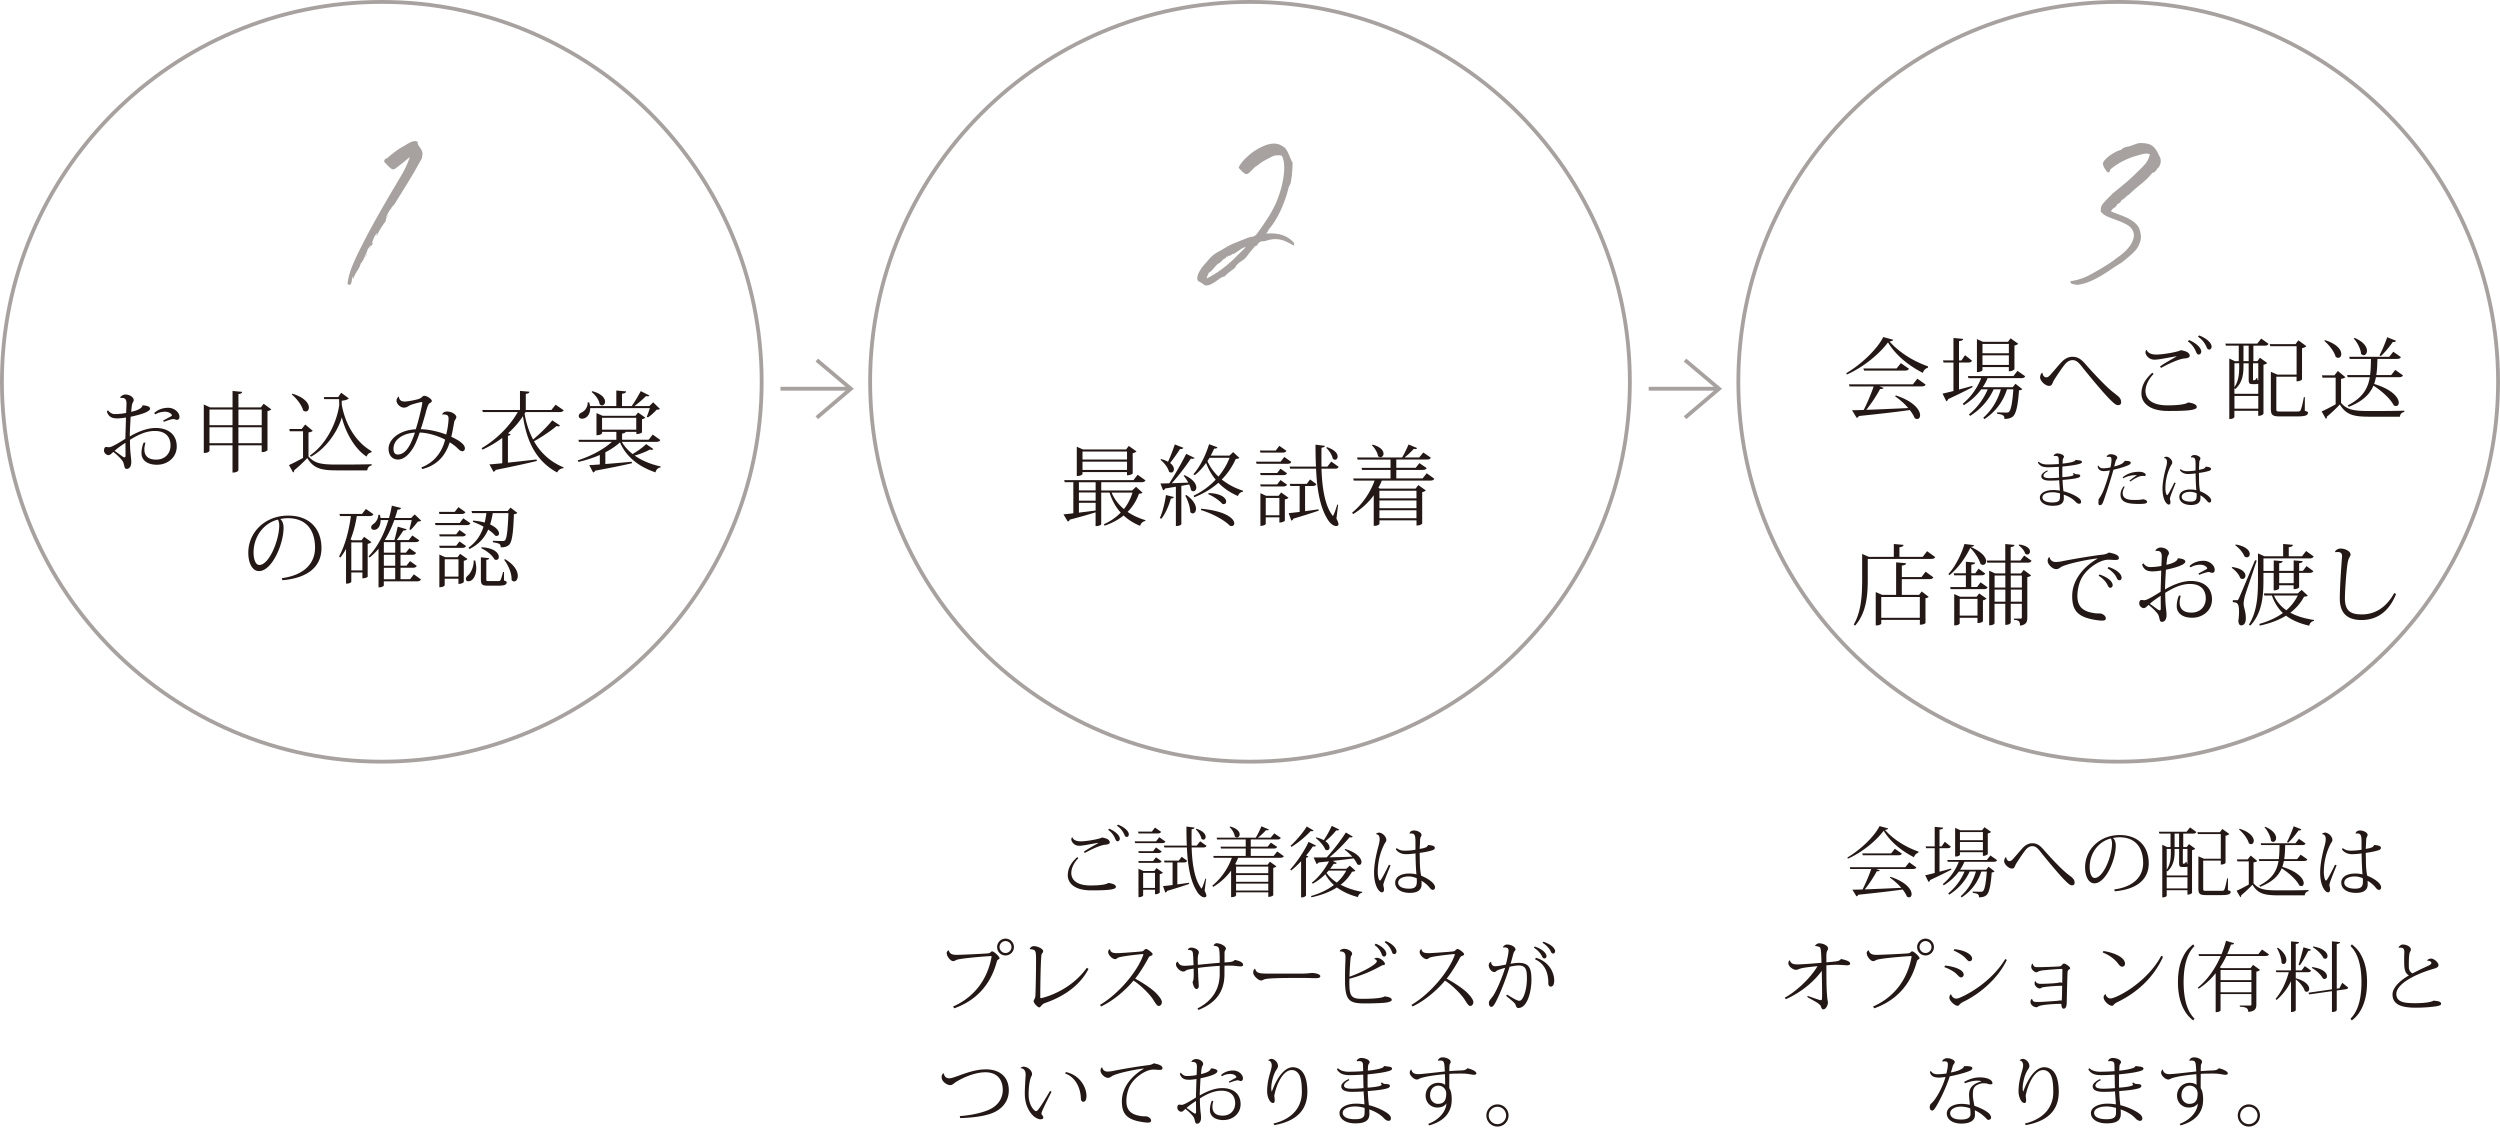 <svg xmlns="http://www.w3.org/2000/svg" id="img-step-07-sp" width="653.64" height="299.73"><defs><style>.cls-1,.cls-2{fill:#241816;stroke-width:0}.cls-2{fill:#a7a2a0}</style></defs><path d="M37.35 105.97c1.17.09 1.89.37 1.89.87 0 .92-3.27 1.75-5.08 2.12-.07 1.27-.23 4.07-.23 5.15 2.48-1.45 4.81-2.21 6.74-2.21 3.31 0 5.54 1.68 5.54 4.83 0 2.92-2.44 4.78-5.17 4.78s-4.05-1.36-4.05-3.01c0-.99.23-2.07.6-2.81l.44.07c-.18.64-.28 1.24-.28 1.72 0 1.84 1.13 2.69 3.08 2.69 2.3 0 3.75-1.59 3.75-3.7 0-2.62-1.72-3.79-4.09-3.79-2.02 0-4.05.76-6.51 2.32 0 3.7.34 4.39.34 5.82 0 .97-.37 1.77-1.24 1.77-.6 0-.51-.85-.87-1.75-.25-.6-1.47-1.82-2.58-2.69-.39.34-.83.85-1.24.85-.57 0-1.2-.57-1.2-1.2 0-.53.18-.94.55-.94.23 0 .51.07.78.07.69 0 2.58-1.17 4.25-2.21.05-1.84.14-4.19.16-5.56-.78.14-1.7.23-2.21.23-1.1 0-2.25-.16-2.78-1.77l.28-.37c.55.71 1.13 1.01 1.79 1.01 1.01 0 2.14-.12 2.97-.3.02-.44.09-2.16.09-2.46 0-1.2-.48-1.56-1.56-1.45l-.09-.14c.18-.35.74-.76 1.38-.76 1.06 0 2.16.64 2.16 1.52 0 .23-.3.62-.37.87-.12.34-.18.97-.3 2.12 1.63-.3 2.87-.97 2.94-1.61l.12-.09Zm-4.53 13.13c0-.99-.02-2.21-.02-3.33-.8.53-2.35 1.56-2.83 2.12 1.1.69 2.18 1.68 2.53 1.68.21 0 .32-.12.32-.46Zm7.48-11.08c1.06-1.04 2.46-1.4 3.68-1.4 1.61 0 2.94 1.2 2.94 2.37 0 .41-.18.78-.64.78s-.51-.21-.97-.21c-.41 0-1.45.34-2.48.74l-.16-.35c.58-.3 1.36-.74 2.05-1.1.11-.11.23-.16.23-.23 0-.39-.78-.97-1.77-.97-.83 0-1.86.21-2.53.69l-.34-.32ZM68.93 105.56l2 1.47c-.16.18-.53.37-.99.46v10.19c0 .07-.46.53-1.52.53v-1.77h-6.09v6.48c0 .07-.21.64-1.54.64v-7.13h-6.02v1.45s-.16.55-1.49.55v-12.67l1.66.76h5.86v-4.3l2.51.23c-.05.32-.25.51-.97.57v3.5h5.86l.74-.97Zm-8.14 1.52h-6.02v4.09h6.02v-4.09Zm-6.02 8.8h6.02v-4.16h-6.02v4.16Zm13.66-8.8h-6.09v4.09h6.09v-4.09Zm-6.1 8.8h6.09v-4.16h-6.09v4.16ZM81.79 112.62c-.14.16-.48.35-1.13.44v6.28c1.61 1.84 3.38 2.12 7.36 2.12 2.71 0 6.37 0 9.15-.09v.32c-.67.14-1.06.55-1.15 1.29h-7.98c-4.21 0-6.07-.55-7.7-3.22-.97 1.06-2.48 2.44-3.43 3.2.05.3-.07.46-.28.58l-1.08-1.95c.92-.39 2.35-1.13 3.68-1.86v-6.97h-3.47l-.12-.6h3.24l.92-1.17 1.98 1.66Zm-5.33-9.68c3.29 1.01 4.3 2.58 4.3 3.61 0 .62-.34 1.03-.83 1.03-.21 0-.44-.09-.67-.28-.37-1.4-1.75-3.17-2.97-4.16l.16-.21Zm20.62 15.36c-.55.05-1.01.46-1.24 1.08-3.1-2-5.56-6.44-6.46-10.28-1.2 4.02-4.35 8.32-8.09 10.32l-.25-.34c3.77-2.53 6.88-7.84 7.66-13.2l-.05-1.52h-3.89l-.09-.55h3.77l.76-1.13 2 1.47c-.28.34-1.01.55-1.86.62l.02 1.04c.94 5.29 3.77 9.86 7.8 12.16l-.07.32ZM115.58 108.36c.25-.48.6-.76 1.29-.76 1.45 0 2.44.9 2.44 1.43 0 .3-.16.51-.28.69-.14.21-.21.39-.28.64-.21 1.17-.46 2.67-.76 3.84 1.13.53 3.56 1.68 3.56 3.04 0 .48-.35.74-.64.74-.46 0-.74-.25-1.24-.74-.51-.51-1.22-1.08-2.09-1.59-1.13 3.52-3.24 5.96-7.15 6.99l-.28-.44c3.2-1.15 5.43-3.89 6.23-7.27-1.98-1.01-4.46-1.77-6.65-1.84-.23.71-.55 1.54-.83 2.23-.97 2.39-2.78 4.83-4.83 4.83-1.61 0-2.48-1.24-2.48-2.83 0-2.39 2.76-4.88 7.11-5.08.67-2.02 1.7-6.21 1.7-6.92 0-.14-.05-.21-.18-.21-.16 0-2.67.57-3.31 1.01-.51.32-.85.46-1.33.46-.78 0-1.91-.83-1.91-1.89 0-.34.25-.8.55-.99l.09.02c.05 1.1.9 1.26 1.5 1.26.69 0 2.99-.39 3.86-.74.6-.25.85-.76 1.24-.76.74 0 1.98.87 1.98 1.31 0 .53-.57.48-.83.92-.32.55-.6 1.56-.83 2.48-.32 1.13-.74 2.58-1.22 4.02 2.32.07 4.81.69 6.65 1.4.28-1.08.55-2.58.62-4 0-.62 0-1.24-1.26-1.24-.11 0-.23 0-.34.02l-.09-.07Zm-7.09 4.74c-3.1.21-5.61 1.77-5.61 4.25 0 .94.37 1.49 1.1 1.49 1.52 0 2.78-1.29 3.84-3.96.21-.48.46-1.13.67-1.79ZM137.15 108.13c.44 2.58 1.2 4.83 2.23 6.78 1.84-1.52 3.91-3.59 5.01-5.01l2.02 1.33c-.11.16-.23.25-.44.25-.12 0-.25-.05-.44-.09-1.38 1.15-3.7 2.78-5.91 3.98 1.77 3.13 4.37 5.43 7.75 6.83l-.07.23c-.69.02-1.29.41-1.63 1.1-5.08-2.74-7.89-7.5-8.94-14.72a22.224 22.224 0 0 1-3.91 4.48l.67.25c-.07.21-.32.35-.69.41v7.01c2.21-.23 4.81-.53 7.5-.83l.05.39c-2.46.62-5.89 1.36-10.76 2.35-.12.28-.32.44-.55.48l-1.08-1.93c.8-.05 1.95-.16 3.36-.3v-6.62a28.174 28.174 0 0 1-5.17 3.06l-.23-.39c4-2.32 7.45-5.89 9.45-9.43h-9.13l-.16-.55h9.87v-4.99l2.46.21c-.02.32-.25.48-.94.57v4.21h6.69l1.1-1.38 2.12 1.45c-.18.32-.46.48-1.1.48h-8.88l-.23.37ZM162.57 115.51c.69 1.22 1.66 2.28 2.83 3.2 1.31-.76 2.76-1.82 3.54-2.6l1.89 1.29c-.11.14-.23.21-.44.21-.11 0-.25-.02-.44-.09-.97.55-2.53 1.17-4 1.59 1.91 1.36 4.28 2.3 6.78 2.85l-.02.25c-.67.09-1.15.55-1.33 1.29-4.25-1.43-7.61-3.96-9.29-7.84-1.06.97-2.35 1.84-3.82 2.6v3.06c2.02-.16 4.44-.37 6.9-.6l.05.39c-2.16.51-5.24 1.15-9.59 1.95-.14.28-.34.41-.55.48l-1.01-1.93c.67-.02 1.61-.09 2.76-.18v-2.48c-1.72.76-3.61 1.36-5.59 1.82l-.18-.41c3.52-1.13 6.76-2.87 8.92-4.83h-8.6l-.16-.55h9.93v-2.07h-3.73v.37s-.25.51-1.47.51V108l1.61.71h8.58l.69-.85 1.89 1.33c-.14.16-.48.35-.87.41v3.43c0 .07-.51.46-1.47.46v-.58h-2.81c-.07.25-.32.37-.92.46v1.61h6.94l1.06-1.36 2 1.43c-.18.32-.46.48-1.1.48h-8.97Zm6.53-6.55c.23-.53.58-1.49.8-2.25h-15.59c.02 1.68-.99 2.76-2.12 2.76-.48 0-.87-.23-.87-.71 0-.39.32-.74.71-.9.87-.37 1.68-1.43 1.61-2.64l.41-.02c.11.34.18.67.21.97h6.88v-4.07l2.55.23c-.02.37-.3.51-1.06.62v3.22h2.53c.83-1.13 1.75-2.74 2.37-3.91l2.28 1.15c-.09.14-.21.21-.44.21-.11 0-.28-.02-.46-.07-.78.81-1.95 1.82-3.04 2.62h3.91l.99-.99 1.77 1.72c-.16.16-.41.21-.87.23-.55.64-1.52 1.54-2.28 2l-.3-.16Zm-14.26-6.69c2.53.67 3.36 1.89 3.36 2.74 0 .58-.35.99-.78.99-.21 0-.41-.09-.62-.28-.16-1.13-1.15-2.51-2.12-3.22l.16-.23Zm2.57 6.97v3.1h8.94v-3.1h-8.94ZM73.68 151.17c6.35-.87 8.69-4.28 8.69-7.96 0-4.19-1.95-7.73-7.15-7.73-.44 0-1.38.09-1.95.23.55.39.87 1.31.87 2.3 0 4.23-3.01 11.31-6.44 11.31-1.63 0-2.78-1.93-2.78-4.81 0-5.31 4.35-9.7 10.42-9.7 5.66 0 8.71 3.52 8.71 8.51 0 4.3-2.85 7.75-10.21 8.39l-.16-.55Zm-1.03-15.31c-3.5.85-6.35 4.19-6.35 8.62 0 1.79.55 3.24 1.49 3.24 2.62 0 5.22-6.58 5.22-10.35 0-.62-.18-1.31-.37-1.52ZM95.21 140.36l1.91 1.38c-.16.18-.53.37-.99.46v8.6s-.41.41-1.38.41v-1.54h-2.9v2.44c0 .12-.46.48-1.15.48h-.23v-9.06c-.44.78-.92 1.54-1.47 2.25l-.35-.3c1.63-2.99 2.58-6.78 3.1-10.55H88.9l-.14-.55h5.89l1.01-1.31 1.98 1.38c-.18.34-.44.48-1.08.48h-3.27c-.34 2.16-.87 4.21-1.63 6.12l.48.21h2.37l.69-.9Zm-3.36 8.77h2.9v-7.31h-2.9v7.31Zm15.36 2.32.99-1.29 1.86 1.33c-.18.34-.44.51-1.06.51h-8.65v1.08c0 .11-.46.48-1.15.48h-.23v-10.09c-.69.83-1.47 1.61-2.32 2.3l-.28-.32c2.46-2.51 4.14-6.07 5.17-9.47h-2.02c0 1.26-.55 2.55-1.72 2.55-.53 0-.76-.32-.76-.64 0-.34.25-.67.6-.9.62-.39 1.29-1.43 1.29-2.41l.41.02c.07.3.11.57.16.83h2.21c.32-1.1.55-2.18.74-3.22l2.41.6c-.11.3-.32.44-.92.44-.18.69-.41 1.43-.67 2.18h4.23l.92-.94 1.7 1.63c-.18.18-.44.23-.87.25-.48.62-1.31 1.66-1.89 2.18l-.32-.16c.16-.57.44-1.63.6-2.41h-4.55c-.62 1.72-1.43 3.52-2.48 5.22h2.51c.3-1.06.64-2.48.87-3.5l2.32.67c-.07.25-.3.32-.83.32-.46.71-1.13 1.7-1.75 2.51h3.15l.92-1.2 1.82 1.26c-.16.34-.44.48-1.06.48h-3.84v2.76h1.4l.92-1.17 1.75 1.24c-.18.35-.46.48-1.06.48h-3.01v2.85h1.56l.92-1.2 1.77 1.26c-.21.35-.46.48-1.08.48h-3.17v2.99h2.48Zm-3.88-9.71h-2.97v2.76h2.97v-2.76Zm0 6.17v-2.85h-2.97v2.85h2.97Zm-2.97.55v2.99h2.97v-2.99h-2.97ZM121.13 135.51l1.86 1.31c-.18.34-.46.48-1.06.48h-8.05l-.16-.55h6.46l.94-1.24Zm.55-1.61c-.18.34-.44.48-1.06.48h-5.73l-.14-.55h4.14l.97-1.24 1.82 1.31Zm-6.85 5.8h4.44l.87-1.13 1.7 1.2c-.18.34-.44.48-1.03.48h-5.84l-.14-.55Zm7.01 3.06c-.18.34-.44.48-1.03.48h-5.84l-.14-.55h4.44l.87-1.13 1.7 1.2Zm-1.54 2.04 1.93 1.36c-.16.18-.51.37-.97.46v5.54c0 .07-.44.51-1.4.51v-1.36h-3.59v1.72s-.21.51-1.4.51v-8.55l1.52.69h3.24l.67-.87Zm-4.02 5.96h3.59v-4.53h-3.59v4.53Zm7.96-4.23c.18.76.28 1.43.28 2.02 0 1.86-.83 3.43-2.07 3.43-.41 0-.64-.23-.64-.62 0-.32.21-.64.51-.87.8-.67 1.59-2.32 1.52-3.96h.41Zm4.64-5.15c.67.05 1.98.07 2.46.07.35 0 .53-.02.69-.18.48-.46.74-2.81.9-7.11h-4.09c-.18 1.03-.41 2.05-.69 2.97 1.68.76 2.32 1.72 2.32 2.35 0 .39-.25.64-.62.64-.11 0-.23-.02-.37-.07-.44-.53-1.08-1.08-1.84-1.59-.9 2.09-2.37 3.82-4.92 5.1l-.23-.37c2.07-1.49 3.24-3.33 3.93-5.5-.94-.51-1.93-.97-2.78-1.24l.05-.34c1.2.09 2.18.28 3.04.51.18-.78.32-1.61.44-2.46h-3.73l-.16-.55h9.45l.74-.9 1.79 1.38c-.16.21-.44.3-.9.37-.16 4.83-.48 7.34-1.31 8.03-.55.46-1.15.62-2.14.62 0-.92-.39-1.06-2.05-1.33l.02-.39Zm2.9 8.16v2.23c.6.23.69.28.69.51 0 .57-.57.85-2.14.85h-2.76c-1.59 0-1.84-.34-1.84-1.79v-5.63l2.16.23c-.05.25-.18.37-.74.44v4.99c0 .55.02.55.58.55h2.55c.3 0 .44-.02.57-.25.16-.23.41-1.15.69-2.12h.23Zm-5.84-6.46c3.38.18 4.48 1.61 4.48 2.53 0 .46-.28.78-.67.78a.98.98 0 0 1-.48-.14c-.57-1.13-2.12-2.32-3.43-2.9l.09-.28Zm6.11 3.12c2.53 1.49 3.33 3.2 3.33 4.37 0 .87-.44 1.45-.94 1.45-.23 0-.46-.12-.69-.37.12-1.72-.9-3.98-1.95-5.29l.25-.16ZM482.73 97.56c3.96-2.32 8.07-6.28 9.66-9.43l2.58.69c-.07.28-.32.37-.94.46 2.3 2.62 5.91 5.06 10.07 6.51l-.05.37c-.69.18-1.13.74-1.31 1.33-3.86-1.95-7.22-4.78-9.11-7.98-2.16 2.92-6.3 6.44-10.76 8.42l-.14-.37Zm17.41 2.92 1.17-1.47 2.16 1.54c-.18.32-.44.48-1.1.48h-10.99l1.08.37c-.12.25-.37.34-.9.3-.85 1.61-2.23 3.75-3.61 5.45 2.97-.09 6.85-.28 10.97-.46-1.01-1.2-2.3-2.3-3.43-3.06l.18-.25c4.88 1.61 6.35 3.91 6.35 5.2 0 .57-.32.97-.76.97-.21 0-.44-.09-.67-.25-.25-.67-.71-1.38-1.26-2.09-3.04.44-7.33.94-13.31 1.56a.9.9 0 0 1-.58.48l-1.22-2c.78 0 1.84-.02 3.06-.07.94-1.84 1.95-4.23 2.6-6.14h-6.3l-.16-.55h16.72Zm-3.15-5.54 2.12 1.47c-.18.35-.46.48-1.08.48h-10.67l-.16-.55h8.67l1.13-1.4ZM512.19 101.84c1.1-.28 2.28-.62 3.47-.94l.09.32c-1.45.74-3.54 1.82-6.39 3.13a.8.8 0 0 1-.48.57l-.99-2c.62-.14 1.63-.37 2.85-.69v-7.45h-2.58l-.16-.55h2.74v-5.86l2.53.23c-.02.37-.32.48-1.08.6v5.04h.64l.94-1.38 1.82 1.45c-.18.34-.44.48-1.06.48h-2.34v7.06Zm17.32-3.48c-.18.35-.46.51-1.08.51h-8.76c-.34.83-.78 1.63-1.29 2.37h7.84l.74-.9 1.79 1.4c-.14.16-.44.28-.87.32-.28 4.02-.78 6.23-1.68 6.9-.58.41-1.2.57-2.14.57 0-.69-.09-1.15-1.89-1.33l.02-.39c.6.02 1.86.05 2.3.05.39 0 .55 0 .74-.16.55-.46.92-2.41 1.17-5.91h-1.66c-1.03 3.22-2.94 5.82-5.91 7.8l-.28-.39c2.25-1.98 3.75-4.55 4.58-7.4h-1.89c-1.26 2.81-3.38 5.2-6.14 6.94l-.3-.39c2.18-1.75 3.86-4.09 4.9-6.55H518c-1.2 1.61-2.71 3.01-4.55 4.14l-.28-.37c2.16-1.77 3.82-4.16 4.81-6.69h-3.31l-.16-.55h11.91l1.06-1.36 2.02 1.4Zm-11.18-2.39v.8s-.23.51-1.45.51v-8.62l1.56.71h6.55l.69-.92 2 1.43c-.16.18-.53.37-.99.46v6.19s-.41.55-1.47.55v-1.1h-6.9Zm6.9-6.04h-6.9v2.44h6.9v-2.44Zm-6.9 5.49h6.9v-2.51h-6.9v2.51ZM534.02 97.51c.07.64.46 1.15.97 1.15s.92-.44 1.24-.83c.87-.97 2.25-2.64 2.92-3.31.78-.78 1.72-1.24 2.69-1.24 1.43 0 2.35.69 3.43 1.93 1.38 1.59 4.81 5.36 6.94 7.11 1.45 1.2 2.37 1.61 2.37 2.83 0 .48-.23.78-.83.78s-1.31-.74-2-1.4c-2.21-2.21-6.02-6.92-7.08-8.23-1.08-1.43-1.77-2.14-2.78-2.14-.74 0-1.45.39-2.07 1.17-.78.99-2.05 2.87-2.81 4.09-.44.74-.44 1.47-1.26 1.47-1.01 0-2.35-1.31-2.35-2.21 0-.53.23-1.04.53-1.22l.09.05ZM563.07 97.77c-1.33 1.38-2.12 3.01-2.12 4.46 0 2.07 1.66 3.75 5.75 3.75 2.85 0 4.81-.28 5.38-.76 1.49.21 2.28.58 2.28 1.2 0 .9-2.99 1.03-7.43 1.03-5.79 0-7.04-2.81-7.04-4.48s.55-3.47 2.85-5.52l.32.32Zm6.07-4.63c-1.98.28-4.53.9-5.84.9-1.52 0-2.35-1.26-2.35-1.93 0-.21.09-.46.21-.6l.16.02c.09.46.74 1.17 2.48 1.17s5.79-.71 6.37-1.15c1.7.28 2.35.8 2.35 1.52 0 .39-.67.6-1.24.64-1.52.07-4.44 1.47-6.25 2.48l-.3-.35c1.06-.83 3.26-1.98 4.28-2.6l.14-.12Zm3.19-4.23c1.91.78 3.2 2.07 3.2 2.99 0 .48-.34.8-.67.8-.23 0-.51-.23-.62-.55-.32-.8-.92-2.02-2.23-2.9l.32-.34Zm2.65-1.21c1.88.71 3.26 1.95 3.26 2.92 0 .46-.3.78-.64.78-.23 0-.48-.18-.62-.51-.34-.83-.99-2.02-2.32-2.85l.32-.34ZM590.18 89.83l1.03-1.31 1.91 1.38c-.18.34-.44.48-1.06.48h-2.9v4.05h1.03l.69-.9 1.89 1.38c-.14.18-.51.37-.97.46v12.83s-.39.53-1.38.53v-1.33h-6.23v1.63s-.12.53-1.33.53V93.74l1.47.69h1.01v-4.05h-3.36l-.16-.55h8.35Zm.26 10.49c-.21.09-.51.12-.92.12-1.54 0-1.59 0-1.59-1.72v-3.73h-1.36v.85c0 1.66-.16 4.16-2.16 5.89l-.21-.23v1.47h6.23v-2.64Zm-4.99-5.34h-1.24v6.25c1.2-1.79 1.24-3.84 1.24-5.4v-.85Zm-1.24 11.87h6.23v-3.33h-6.23v3.33Zm3.72-12.42v-4.05h-1.36v4.05h1.36Zm2.51.55h-1.38v4.21q0 .23.07.23c.41 0 .55 0 .87-.58h.16l.12.55.16.07v-4.48Zm12.18 8.86-.02 3.56c.71.23.83.28.83.53 0 .6-.62.94-2.62.94h-4.76c-1.91 0-2.32-.37-2.32-2.05v-9.61l1.72.74h5.01v-7.43h-6.88l-.16-.55h6.76l.74-.99 2.09 1.52c-.16.21-.6.44-1.13.53v8.16c0 .07-.46.51-1.43.51v-1.2h-5.29v8.35c0 .69.05.74.92.74h4.58c.46 0 .69-.02.87-.39.18-.37.48-1.49.83-3.36h.25ZM613.21 98.62c-.16.16-.51.35-1.13.44v6.28c1.61 1.84 3.38 2.12 7.36 2.12 2.71 0 6.39 0 9.17-.09v.34c-.67.12-1.06.53-1.15 1.24h-8c-4.21 0-6.07-.53-7.7-3.2-.97 1.06-2.46 2.44-3.4 3.2.07.3-.05.44-.25.55l-1.1-1.93c.92-.39 2.34-1.13 3.66-1.86v-6.97h-3.45l-.12-.6h3.24l.9-1.15 1.98 1.63Zm-5.32-9.68c3.24 1.01 4.25 2.58 4.25 3.61 0 .6-.34 1.01-.8 1.01-.21 0-.44-.09-.67-.28-.37-1.38-1.75-3.15-2.97-4.14l.18-.21Zm5.78 9.13h6c.18-1.31.21-2.71.23-4.23h-5.54l-.14-.55h10.46l1.06-1.33 1.98 1.4c-.16.34-.44.48-1.06.48h-5.06c-.05 1.52-.09 2.92-.3 4.23h3.89l1.06-1.36 2.02 1.43c-.18.35-.44.48-1.08.48h-5.98c-.14.62-.28 1.2-.48 1.77 4.9 1.47 6.44 3.68 6.44 4.9 0 .53-.3.87-.71.87-.18 0-.39-.07-.6-.18-.87-1.75-3.27-3.86-5.31-5.15-.94 2.23-2.78 4.09-6.44 5.54l-.3-.37c3.91-1.98 5.29-4.42 5.79-7.38h-5.79l-.14-.55Zm1.95-9.73c2.46 1.06 3.24 2.41 3.24 3.38 0 .67-.39 1.15-.85 1.15-.23 0-.46-.12-.69-.35-.09-1.31-1.01-3.04-1.93-4.02l.23-.16Zm6.51 4.57c.62-1.15 1.42-3.01 2.02-4.74l2.3.92c-.11.25-.3.39-.83.32-.94 1.33-2.12 2.78-3.15 3.7l-.34-.21ZM536.93 119.16c.11-.3.5-.61.94-.61.9 0 1.78.42 1.78.88 0 .24-.26.34-.32.74-.03.21-.03.58-.06 1.04 1.07-.1 2.1-.29 2.59-.45.56-.18.72-.27.77-.48l.16-.05c.54.16 1.55.06 1.55.56 0 .37-.62.5-1.44.69-.86.19-2.75.43-3.67.5-.02.43-.02.93-.02 1.47 0 .43 0 .9.02 1.31.37-.02 2.93-.21 2.93-.62 0-.08-.06-.19-.19-.29l.21-.18c.34.22.42.32.75.32.4.02.96.06.96.34 0 .43-.34.56-1.26.75-.74.16-2.11.3-3.36.4.03 1.02.1 1.92.18 2.45l.05.5c1.63.4 3.19 1.15 3.97 1.76.46.35.64.67.64 1.06 0 .26-.19.46-.45.46-.24 0-.56-.06-.98-.51-.69-.75-1.75-1.41-3.11-1.87.02.3.03.67.03.93 0 1.36-.86 1.98-2.96 1.98s-3.3-.99-3.3-2.14c0-1.28 1.68-1.98 3.51-1.98.54 0 1.18.06 1.71.16 0-.38-.16-2.29-.18-2.72-.64.06-1.62.1-2.38.1-1.67 0-2.29-.48-2.29-1.18 0-.5.66-1.09 1.55-1.49l.16.22c-.78.37-1.14.8-1.14 1.14 0 .45.56.66 1.63.66.75 0 1.82-.06 2.45-.13-.03-.93-.05-1.94-.06-2.82-.88.05-2.16.11-2.75.11-1.44 0-2.18-.3-2.75-1.22l.21-.26c.51.54 1.39.75 2.26.75.75 0 2.29-.05 3.03-.13 0-.3-.02-.67-.02-.93-.02-.8-.03-1.17-.88-1.17-.13 0-.26.02-.4.05l-.06-.1Zm1.66 9.84c-.62-.18-1.33-.3-1.92-.3-1.62 0-2.66.54-2.66 1.33 0 .91 1.07 1.34 2.55 1.34s2.05-.37 2.03-1.34c0-.14.02-.86 0-1.02ZM548.65 121.75c.27.45.61.69 1.23.69.56 0 1.39-.11 1.91-.24.03-.11.27-1.18.27-1.97 0-.61-.19-.8-.58-.8-.21 0-.4 0-.62.08l-.06-.11c.13-.29.35-.64 1.14-.64.66 0 1.63.35 1.63.88 0 .3-.18.37-.3.62-.13.26-.22.64-.5 1.71 1.5-.37 2.43-.82 2.72-1.46l.14-.02c.59.03 1.47.03 1.47.51 0 .4-.58.64-1.47.96-.98.35-2.19.67-3.06.86-.53 2-1.73 5.68-2.16 6.91-.62 1.87-.78 2.35-1.39 2.35-.27 0-.37-.18-.37-.67 0-.22.02-.51.05-.88.64-.86 1.09-1.82 1.38-2.58.43-1.12 1.26-3.57 1.55-4.96-.64.13-1.18.19-1.6.19-1.2 0-1.57-.78-1.57-1.33l.19-.13Zm6.87 5.52c-.3.53-.53 1.12-.53 1.67 0 1.78 2.02 1.78 3.39 1.78.48 0 .83-.02 1.17-.06.32-.02.59-.11.72-.11.51 0 1.1.3 1.1.67 0 .46-.8.54-2.16.54-2.83 0-4.79-.38-4.79-2.46 0-.69.27-1.46.85-2.16l.24.14Zm1.23-1.58c.61-.51 1.42-1.09 1.98-1.44-1.18-.06-2.32.14-3.58.8l-.19-.24c1.31-1.09 2.83-1.46 4.35-1.46.94 0 1.7.4 1.7.78 0 .27-.16.32-.38.32-.14 0-.32-.02-.48-.02-.9 0-2.07.7-3.14 1.46l-.26-.21ZM565.79 119.68c.13-.18.45-.27.64-.27.61 0 1.52.75 1.52 1.54 0 .35-.21.5-.35.77-.83 1.57-1.44 3.67-1.44 5.91 0 1.06.24 1.83.48 1.83.22 0 1.41-2.39 1.86-3.31l.34.13c-.72 1.79-1.5 3.7-1.5 4.08 0 .32.14.54.14.96 0 .32-.14.61-.4.61-.7 0-1.68-1.47-1.68-4.11 0-1.82.48-3.92.83-5.25.18-.64.34-1.26.34-1.74 0-.53-.14-.99-.75-1.07l-.02-.05Zm7.01-.12c.1-.35.45-.59.93-.59.75 0 1.58.46 1.58.91 0 .22-.13.38-.21.56-.1.18-.1.7-.11 1.22-.02.38-.05.78-.06 1.17 1.46-.22 1.62-.48 1.74-.82.83.06 1.42.19 1.42.59s-.38.5-1.22.7c-.42.11-1.2.26-1.95.35 0 .59.03 1.14.03 1.55 0 1.52.13 2.53.27 3.22 1.04.43 2.91 1.41 2.91 2.48 0 .27-.22.5-.46.5-.19 0-.42-.14-.67-.48-.42-.53-1.12-1.12-1.7-1.42.02.24.02.62.02.83-.03 1.09-.85 1.7-2.45 1.7-1.91 0-3.07-.86-3.07-2.13s1.26-1.92 2.93-1.92c.5 0 1.07.06 1.52.18-.1-.85-.19-2.9-.19-4.39-.75.11-1.49.16-2.03.16-.78 0-1.6-.3-2.1-1.02l.18-.26c.64.51 1.23.54 1.76.54.66 0 1.5-.06 2.18-.19v-1.44c0-1.44-.08-1.97-.9-1.97-.08 0-.19.02-.3.03l-.05-.06Zm1.52 9.41c-.54-.24-1.14-.38-1.65-.38-1.26 0-2.24.46-2.24 1.3s.93 1.26 2.27 1.26c1.22 0 1.63-.42 1.63-1.49 0-.21 0-.42-.02-.69ZM503.84 144.11l2.14 1.54c-.18.34-.46.48-1.13.48h-16.51v5.15c0 3.75-.18 8.78-3.31 12.28l-.37-.25c2.05-3.54 2.21-7.93 2.21-12v-6.48l1.75.76h6.53v-3.36l2.55.23c-.05.34-.3.51-1.08.62v2.51h6.09l1.13-1.47Zm-1.45 6.76 1.08-1.4 2.02 1.47c-.18.35-.46.48-1.08.48h-7.17v4.12h4.51l.69-.9 1.82 1.4c-.14.16-.37.3-.83.37v6.46s-.25.46-1.47.46v-1.26h-10.09v.97c0 .11-.48.48-1.22.48h-.23v-8.72l1.7.74h3.63v-8.51l2.58.23c-.02.37-.28.51-1.08.62v2.99h5.15Zm-.44 5.22h-10.09v5.43h10.09v-5.43ZM509.41 150.09c1.84-1.95 3.5-5.38 4.21-7.86l2.51.3c-.05.25-.28.39-.87.46 3.08 1.36 4.02 2.81 4.02 3.73 0 .58-.39.97-.83.97-.21 0-.44-.09-.64-.28-.34-1.15-1.29-2.78-2.67-4.16-1.13 2.37-3.15 5.31-5.43 7.11l-.3-.25Zm7.5 3.4.92-1.24 1.84 1.31c-.18.35-.44.48-1.06.48h-8.58l-.16-.55h4.12v-3.06h-3.06l-.14-.55h3.2v-3.01l2.39.21c-.02.34-.25.48-.97.57v2.23h1.04l.87-1.2 1.72 1.26c-.18.35-.44.48-1.06.48h-2.58v3.06h1.5Zm-.12 2.53.67-.87 1.93 1.36c-.16.18-.51.37-.94.44v5.47c0 .07-.44.48-1.43.48v-1.38h-4.65v1.49s-.18.51-1.43.51v-8.21l1.54.71h4.3Zm-4.41 4.94h4.65v-4.39h-4.65v4.39Zm16.02-11.03.71-.92 1.93 1.43c-.14.18-.53.39-.99.46v10.51c0 1.15-.23 1.95-1.91 2.16 0-1.17-.32-1.4-1.59-1.52v-.32h1.75c.25 0 .32-.09.32-.37v-3.5h-2.9v4.92c0 .07-.21.6-1.43.6v-5.52h-2.81v5.1s-.11.53-1.4.53v-14.28l1.54.71h2.67v-2.81h-4.71l-.14-.55h4.85v-4.32l2.41.23c-.05.32-.28.48-.99.55v3.54h2.53l.99-1.31 1.93 1.36c-.18.34-.44.51-1.08.51h-4.37v2.81h2.67Zm-4.09.55h-2.81v3.13h2.81v-3.13Zm-2.81 6.83h2.81v-3.15h-2.81v3.15Zm7.13-6.83h-2.9v3.13h2.9v-3.13Zm-2.89 6.83h2.9v-3.15h-2.9v3.15Zm2.18-14.95c2.14.28 2.83 1.17 2.83 1.84 0 .44-.3.78-.69.78-.18 0-.37-.07-.55-.23-.23-.76-.99-1.68-1.72-2.16l.14-.23ZM535.9 145.72c.12.74.76 1.22 1.59 1.22a9.7 9.7 0 0 0 1.82-.23c1.82-.37 7.36-1.36 10.49-1.7.69-.09 1.31-.32 1.56-.55 1.91.37 2.64.78 2.64 1.49 0 .37-.41.46-1.01.46-.51 0-1.13-.07-1.7-.07-2.46 0-5.56 2.39-6.78 4.39-.76 1.15-1.36 3.13-1.36 5.08 0 3.27 2 4.16 4.6 4.53.64.09 1.45 0 1.75.14.78.32 1.08.76 1.08 1.24 0 .39-.37.55-1.04.55-.21 0-.44-.02-.69-.05-5.61-.64-7.06-2.53-7.06-6.37 0-4.42 3.29-7.89 6.6-9.77l-.02-.07c-2.69.28-8.58 1.5-9.7 2.39-.32.21-.6.41-1.06.41-.99 0-2.23-1.24-2.23-2.14 0-.44.14-.83.39-.99l.14.02Zm13.04 4.48c2.71.94 3.43 2.12 3.43 2.78 0 .39-.28.69-.55.69-.39 0-.58-.23-.74-.62-.32-.74-1.17-1.82-2.39-2.51l.25-.34Zm2.37-1.97c2.71.94 3.4 2.14 3.4 2.81 0 .39-.25.67-.53.67-.41 0-.58-.23-.76-.62-.3-.74-1.17-1.79-2.39-2.48l.28-.37ZM569.48 145.97c1.17.09 1.89.37 1.89.87 0 .92-3.27 1.75-5.08 2.12-.07 1.27-.23 4.07-.23 5.15 2.48-1.45 4.81-2.21 6.74-2.21 3.31 0 5.54 1.68 5.54 4.83 0 2.92-2.44 4.78-5.17 4.78s-4.05-1.36-4.05-3.01c0-.99.23-2.07.6-2.81l.44.07c-.18.64-.28 1.24-.28 1.72 0 1.84 1.13 2.69 3.08 2.69 2.3 0 3.75-1.59 3.75-3.7 0-2.62-1.72-3.79-4.09-3.79-2.02 0-4.05.76-6.51 2.32 0 3.7.34 4.39.34 5.82 0 .97-.37 1.77-1.24 1.77-.6 0-.51-.85-.87-1.75-.25-.6-1.47-1.82-2.58-2.69-.39.34-.83.85-1.24.85-.58 0-1.2-.57-1.2-1.2 0-.53.18-.94.55-.94.23 0 .51.07.78.07.69 0 2.58-1.17 4.25-2.21.05-1.84.14-4.19.16-5.56-.78.14-1.7.23-2.21.23-1.1 0-2.25-.16-2.78-1.77l.28-.37c.55.71 1.13 1.01 1.79 1.01 1.01 0 2.14-.12 2.97-.3.02-.44.09-2.16.09-2.46 0-1.2-.48-1.56-1.56-1.45l-.09-.14c.18-.35.74-.76 1.38-.76 1.06 0 2.16.64 2.16 1.52 0 .23-.3.62-.37.87-.12.34-.18.97-.3 2.12 1.63-.3 2.88-.97 2.94-1.61l.12-.09Zm-4.53 13.13c0-.99-.02-2.21-.02-3.33-.8.53-2.35 1.56-2.83 2.12 1.1.69 2.18 1.68 2.53 1.68.21 0 .32-.12.32-.46Zm7.48-11.08c1.06-1.04 2.46-1.4 3.68-1.4 1.61 0 2.94 1.2 2.94 2.37 0 .41-.18.78-.64.78s-.51-.21-.97-.21c-.41 0-1.45.34-2.48.74l-.16-.35c.58-.3 1.36-.74 2.05-1.1.12-.11.23-.16.23-.23 0-.39-.78-.97-1.77-.97-.83 0-1.86.21-2.53.69l-.34-.32ZM583.63 148.25c2.62.37 3.45 1.45 3.45 2.25 0 .51-.32.87-.76.87-.18 0-.39-.07-.6-.23-.3-.94-1.31-2.07-2.23-2.67l.14-.23Zm1.15 8.69c.28 0 .35 0 .58-.48.09-.18.39-.83 4.23-9.98l.44.09c-.94 2.87-2.78 8.21-3.1 9.29-.18.71-.32 1.45-.32 2 0 .97.57 2.02.57 3.7 0 .44 0 1.95-1.24 1.95-.41 0-.67-.44-.71-1.17.12-.87.18-1.66.18-2.35 0-2.39-.55-2.46-1.63-2.55v-.51c.76 0 1.01-.02 1.01-.02v.02Zm-.23-14.58c2.78.48 3.66 1.66 3.66 2.48 0 .51-.32.87-.76.87-.21 0-.41-.07-.62-.23-.37-.99-1.45-2.25-2.41-2.92l.14-.21Zm7.24 7.43v1.79c0 3.79-.21 8.62-3.43 11.98l-.37-.25c2.16-3.38 2.37-7.63 2.37-11.73v-6.9l1.7.76h4.88v-3.22l2.55.23c-.02.34-.3.51-1.08.62v2.37h3.47l1.06-1.38 1.98 1.43c-.18.35-.46.51-1.08.51h-12.05v3.27h2.69v-2.74l2.32.18c-.05.32-.25.48-.9.55v2h3.79v-2.74l2.35.18c-.05.32-.25.48-.92.55v2h.99l.94-1.24 1.79 1.31c-.16.32-.44.46-1.06.46h-2.67v3.77s-.21.48-1.43.48v-1.01h-3.79v.83s-.23.51-1.43.51v-4.58h-2.69Zm9.98 4.44 1.61 1.49c-.18.21-.44.25-.97.28-.87 1.66-2.07 3.04-3.59 4.19 1.7.94 3.79 1.54 6.19 1.91l-.02.25c-.62.09-1.08.55-1.24 1.24-2.46-.57-4.46-1.4-6.05-2.62-1.86 1.15-4.14 2-6.85 2.6l-.14-.44c2.41-.69 4.48-1.63 6.16-2.85-1.24-1.2-2.21-2.69-2.87-4.58h-1.96l-.16-.55h8.88l1.01-.92Zm-7.24 1.47c.74 1.61 1.84 2.87 3.24 3.86 1.29-1.1 2.28-2.39 2.99-3.86h-6.23Zm5.17-5.91h-3.79v2.69h3.79v-2.69ZM610.49 144.29c.21-.53.87-.87 1.5-.87 1.06 0 2.55.64 2.58 1.56 0 .53-.46.62-.74 2.07-.32 1.86-.69 6.48-.74 9.36 0 3.5 1.7 4.23 4.44 4.23 3.43 0 6.37-1.79 8.46-5.59l.48.25c-1.91 4.81-5.2 6.81-9.01 6.81-3.08 0-5.7-1.2-5.7-5.59 0-3.08.35-7.91.58-11.08v-.14c0-.25-.07-.97-1.08-.97-.23 0-.51.02-.69.05l-.07-.09ZM297.03 127.28l1.68 1.52c-.16.21-.39.25-.92.28a12.83 12.83 0 0 1-2.97 4.76c1.38.94 2.97 1.66 4.67 2.16l-.05.23c-.64.09-1.13.55-1.36 1.26-1.66-.69-3.1-1.59-4.3-2.71-1.36 1.08-2.99 1.98-4.99 2.67l-.16-.39c1.77-.8 3.22-1.82 4.39-3.04-1.29-1.4-2.25-3.13-2.92-5.22h-2.18v8.28c0 .11-.48.46-1.24.46h-.23v-3.59c-1.61.51-3.79 1.15-6.74 1.91-.12.3-.32.44-.53.51l-1.13-1.89c.62-.05 1.49-.14 2.58-.28v-8.12h-2.25l-.14-.55h18.12l1.08-1.4 2.05 1.47c-.18.32-.44.48-1.1.48h-10.46v2.16h8.09l1.01-.97Zm-14-3.86v.51s-.23.53-1.5.53v-7.66l1.63.71h11.27l.69-.92 2.02 1.43c-.16.18-.53.39-.99.48v5.31s-.46.46-1.49.46v-.85h-11.64Zm3.43 2.67h-4.37v2.12h4.37v-2.12Zm-4.37 2.67v2.14h4.37v-2.14h-4.37Zm0 2.69v2.58c1.33-.16 2.83-.35 4.37-.55v-2.02h-4.37Zm12.58-13.39h-11.64v2.09h11.64v-2.09Zm-11.64 4.81h11.64v-2.16h-11.64v2.16Zm7.61 5.93c.71 1.7 1.82 3.13 3.22 4.3a13.26 13.26 0 0 0 2.23-4.3h-5.45ZM306.9 129.93c-.07.25-.21.41-.76.41-.58 2-1.47 4.05-2.51 5.29l-.39-.18c.67-1.4 1.29-3.79 1.61-6.02l2.05.51Zm-3.33-9.91c.76.21 1.36.44 1.82.71.58-1.24 1.24-2.97 1.77-4.53l2.23.87c-.09.25-.3.37-.85.32-.8 1.24-1.77 2.62-2.62 3.66.74.55 1.01 1.15 1.01 1.63s-.32.87-.71.87c-.18 0-.39-.07-.58-.23-.25-1.06-1.29-2.37-2.23-3.1l.16-.21Zm8.76-.3c-.09.16-.25.23-.53.23-.12 0-.28 0-.44-.05-1.22 1.86-3.17 4.42-4.97 6.44 1.26-.05 2.76-.09 4.3-.16-.37-.67-.8-1.31-1.22-1.79l.21-.16c2.37 1.06 3.1 2.35 3.1 3.22 0 .6-.34.99-.76.99-.21 0-.41-.09-.62-.3-.07-.46-.25-.97-.48-1.47-.6.09-1.29.23-2.05.37v10c0 .14-.48.48-1.2.48h-.23v-10.26c-.85.14-1.77.3-2.8.46-.12.3-.35.41-.55.46l-.69-1.77c.55 0 1.36-.02 2.32-.05a83.88 83.88 0 0 0 4.42-7.7l2.18 1.06Zm-2.16 9.7c1.91 1.31 2.53 2.67 2.53 3.59 0 .74-.39 1.22-.85 1.22-.21 0-.44-.11-.64-.34-.02-1.33-.67-3.2-1.33-4.32l.3-.14Zm12.26-11.2 1.61 1.49c-.16.18-.41.25-.94.28-.87 1.93-2.07 3.77-3.66 5.38 1.63 1.29 3.54 2.3 5.59 2.94l-.05.25c-.62.07-1.08.46-1.31 1.13-1.96-.85-3.7-2-5.11-3.47-1.72 1.52-3.82 2.81-6.32 3.79l-.16-.41c2.25-1.08 4.19-2.51 5.77-4.19-1.06-1.26-1.88-2.71-2.51-4.37-.9 1.29-1.93 2.39-2.97 3.2l-.34-.28c1.54-1.66 3.13-4.67 4.09-7.82l2.18.8c-.11.25-.3.39-.85.34-.28.62-.57 1.24-.9 1.84h4.9l.97-.92Zm-8.37 14.79c6.67.62 8.65 2.71 8.65 3.82 0 .44-.3.71-.74.71-.11 0-.25-.02-.39-.07-1.17-1.22-4-3.01-7.61-4.12l.09-.35Zm2.18-13.31c-.18.3-.37.57-.55.85.67 1.54 1.68 2.9 2.87 4.05 1.27-1.49 2.23-3.15 2.92-4.9h-5.24Zm-.27 9.22c3.47.07 4.62 1.38 4.62 2.21 0 .39-.25.67-.62.67-.14 0-.28-.02-.41-.09-.74-.87-2.37-1.98-3.63-2.48l.05-.3ZM335.79 119.47l1.84 1.31c-.16.34-.44.48-1.06.48h-8.03l-.16-.55h6.44l.97-1.24Zm.55-1.61c-.18.34-.44.48-1.06.48h-5.73l-.16-.55h4.16l.94-1.22 1.84 1.29Zm-6.87 5.81h4.46l.87-1.13 1.7 1.2c-.18.34-.44.48-1.06.48h-5.82l-.16-.55Zm7.04 3.04c-.18.34-.44.48-1.06.48h-5.82l-.16-.55h4.46l.87-1.13 1.7 1.2Zm-2.21 2.92.67-.87 1.93 1.38c-.16.18-.53.37-.97.44v5.56s-.41.48-1.43.48v-1.36h-3.56v1.72s-.21.51-1.4.51v-8.55l1.5.69h3.26Zm-3.36 5.08h3.56v-4.53h-3.56v4.53Zm10.28-7.66v6.6c1.1-.14 2.3-.32 3.52-.48l.05.34c-1.56.53-3.73 1.24-6.62 2.09-.09.28-.32.46-.55.51l-.69-1.95c.62-.05 1.63-.16 2.87-.32v-6.78h-2.44l-.14-.55h4.44l.87-1.15 1.66 1.22c-.18.35-.41.48-1.03.48h-1.93Zm8.64 4.93-.44 3.61c.37.71.53 1.17.53 1.47 0 .39-.41.48-.62.48-.69 0-1.56-.71-2.07-1.52-2.16-3.31-2.92-8-3.17-13.48h-6.76l-.16-.55h6.9c-.09-1.84-.12-3.75-.12-5.73l2.44.3c-.05.3-.23.39-.87.51-.02.94-.02 1.89-.02 2.85 0 .69 0 1.38.02 2.07h1.54l1.01-1.31 1.93 1.38c-.16.34-.41.48-1.06.48h-3.43c.16 4.78.8 9.27 2.69 11.98.12.23.21.34.28.34.21 0 .85-1.95 1.15-2.94l.23.05Zm-2.89-15.07c2.09.71 2.76 1.72 2.76 2.44 0 .51-.3.85-.69.85-.18 0-.39-.09-.58-.28-.16-.92-.94-2.14-1.7-2.81l.21-.21ZM373.03 123.74l1.98 1.43c-.16.32-.44.48-1.08.48h-12.65c-.25.67-.55 1.29-.9 1.91l.41.18h9.34l.69-.92 1.96 1.4c-.14.18-.51.37-.94.46v8.21c0 .07-.46.51-1.49.51v-1.36h-9.68v.92s-.18.53-1.5.53v-7.98c-1.4 1.91-3.2 3.56-5.38 4.9l-.28-.37c2.69-2.18 4.74-5.22 5.89-8.39h-5.45l-.14-.55h9.75v-2.23h-7.43l-.16-.55h7.59v-2.16h-8.6l-.14-.55h11.77c.6-.99 1.26-2.39 1.68-3.4l2.25.94c-.09.16-.23.25-.51.25-.09 0-.23-.02-.37-.05-.6.69-1.52 1.56-2.41 2.25h3.84l1.06-1.29 1.98 1.36c-.18.32-.44.48-1.08.48h-7.96v2.16h5.06l.99-1.22 1.89 1.29c-.18.35-.44.48-1.06.48h-6.88v2.23h6.88l1.08-1.36Zm-14.15-7.49c2.16.6 2.85 1.61 2.85 2.37 0 .53-.37.92-.8.92-.21 0-.44-.09-.64-.3-.14-.92-.85-2.12-1.59-2.81l.18-.18Zm11.46 12.05h-9.68v2h9.68v-2Zm-9.68 2.55v2.02h9.68v-2.02h-9.68Zm0 4.64h9.68v-2.07h-9.68v2.07Z" class="cls-1"/><path d="M99.82 199.64C44.78 199.64 0 154.86 0 99.82S44.78 0 99.82 0s99.82 44.78 99.82 99.82-44.78 99.82-99.82 99.82ZM99.82 1C45.33 1 1 45.33 1 99.82s44.33 98.82 98.82 98.82 98.82-44.33 98.82-98.82S154.31 1 99.82 1ZM326.82 199.64c-55.04 0-99.82-44.78-99.82-99.82S271.78 0 326.82 0s99.82 44.78 99.82 99.82-44.78 99.82-99.82 99.82Zm0-198.64C272.33 1 228 45.33 228 99.82s44.33 98.82 98.82 98.82 98.82-44.33 98.82-98.82S381.31 1 326.82 1Z" class="cls-2"/><path d="M98.54 61.59c-.13-.03-.13-.12-.02-.28.11-.16.15-.3.12-.42-.35.35-.63.78-.87 1.29-.24.52-.42 1-.54 1.43.03.06.08.05.14-.05.06-.09.12-.19.19-.28-.03.25-.15.53-.35.85-.2.31-.37.6-.49.85-.06-.12-.02-.24.12-.35.14-.11.21-.29.21-.54-.22.19-.44.43-.66.73-.22.3-.36.6-.42.92-.25.53-.5 1.1-.75 1.69-.25.6-.56 1.11-.94 1.55-.09.38-.22.71-.38 1.01-.16.3-.33.59-.52.87s-.37.59-.54.92c-.17.33-.31.7-.4 1.1-.13 0-.16-.09-.09-.28.06-.19.03-.28-.09-.28-.12.25-.22.6-.28 1.06-.06.45-.19.81-.38 1.06-.19.06-.32.05-.4-.02-.08-.08-.2-.12-.35-.12.19-1.57.58-3.08 1.17-4.54s1.22-2.84 1.88-4.16c1.38-2.79 2.83-5.54 4.35-8.25 1.52-2.71 3.08-5.41 4.68-8.11.85-1.41 1.62-2.73 2.33-3.95.71-1.22 1.34-2.63 1.9-4.23-.44.35-.88.71-1.32 1.08-.44.38-.91.75-1.41 1.13-.25.19-.53.4-.82.63-.3.23-.52.35-.68.35-.19.06-.39.02-.61-.14-.22-.16-.44-.34-.66-.54a6.6 6.6 0 0 1-.63-.66c-.2-.23-.38-.42-.54-.54-.06-.19-.05-.34.02-.47.08-.12.16-.27.26-.42.09 0 .18-.02.26-.05.08-.03.15-.06.21-.09.63-.56 1.33-1.14 2.12-1.72.78-.58 1.58-1.09 2.4-1.53.25-.16.53-.33.85-.52.31-.19.63-.34.94-.47.31-.12.62-.2.92-.21.3-.02.56.07.78.26-.03.06-.05.13-.05.21v.21c.22.44.47.85.75 1.22.28.38.45.83.52 1.36 0 .16-.02.34-.07.54s-.07.42-.07.63c-1.22 2.26-2.44 4.38-3.67 6.37-1.22 1.99-2.46 3.99-3.71 5.99v-.14c-.38.44-.74.94-1.08 1.5-.35.56-.66 1.14-.94 1.74.06.06.12.06.16 0 .05-.06.09-.14.14-.23.05-.09.09-.18.14-.26.05-.08.1-.12.16-.12-.16.31-.32.6-.49.85-.17.25-.23.5-.16.75-.47.63-.89 1.23-1.27 1.81-.38.58-.72 1.25-1.03 2Zm-2.58 4.65c.06.13.03.27-.09.45-.13.17-.22.37-.28.59-.03-.12.02-.3.14-.52.12-.22.2-.39.24-.52Zm3.85-6.72c-.09.06-.17.16-.24.31-.06.14-.13.23-.19.26.06-.09.12-.2.19-.33.06-.12.14-.2.24-.23Zm2.45-4.75c0-.06.04-.15.12-.26.08-.11.16-.21.26-.31l-.38.56Zm.66-1.08c0 .09-.03.18-.09.26-.06.08-.13.16-.19.26l.28-.52ZM338.35 63.56v.33c0 .13-.03.23-.09.33-.56-.34-1.23-.7-2-1.06-.77-.36-1.59-.57-2.47-.63-.47-.03-.96 0-1.46.09s-.99.22-1.46.38c-.22.06-.46.09-.73.09s-.48.05-.63.14c-.28.13-.51.35-.68.66-.17.31-.42.47-.73.47-.16.25-.35.49-.56.73s-.42.48-.61.73c-.22.25-.43.51-.63.78s-.38.51-.54.73c-.25.25-.51.47-.78.66s-.53.38-.8.56c-.27.19-.51.4-.73.63-.22.24-.39.51-.52.82-.41.31-.71.55-.92.71-.2.16-.38.29-.54.4-.16.11-.33.25-.52.42-.19.17-.46.43-.8.78-.44.06-.86.24-1.27.54-.41.3-.78.57-1.13.82-.38.25-.8.49-1.27.71-.47.22-.92.3-1.36.23-.12-.03-.27-.12-.45-.26-.17-.14-.34-.26-.49-.35-.25-.16-.51-.31-.78-.45s-.38-.42-.35-.82c0-.38.09-.78.28-1.2.19-.42.42-.83.68-1.22.27-.39.53-.74.8-1.06.27-.31.49-.56.68-.75.44-.53.81-.96 1.13-1.27.31-.31.63-.58.94-.8.31-.22.67-.44 1.08-.66.41-.22.92-.52 1.55-.89.85-.53 1.78-1 2.8-1.41 1.02-.41 2.04-.81 3.08-1.22.38-.16.75-.26 1.13-.31s.69-.16.94-.35c.25-.16.52-.45.8-.87s.55-.81.8-1.15c.72-1 1.43-2.08 2.14-3.22.71-1.14 1.32-2.33 1.86-3.55.38-.91.73-1.91 1.06-3.01.33-1.1.58-2.19.75-3.29.17-1.1.24-2.15.21-3.15s-.23-1.88-.61-2.63c-1-.22-1.87-.14-2.61.24s-1.5.78-2.28 1.22c-.31.19-.65.42-1.01.71-.36.28-.76.56-1.2.85-.25.25-.58.59-.99 1.01-.41.42-.74.67-.99.73-.19.06-.38.03-.59-.09-.2-.12-.4-.27-.59-.45-.19-.17-.38-.36-.56-.56a6.4 6.4 0 0 1-.47-.54c.09-.28.25-.58.47-.89.22-.31.44-.59.66-.85.44-.5.96-1.02 1.58-1.55.61-.53 1.27-1.01 1.97-1.43.71-.42 1.43-.78 2.19-1.08.75-.3 1.47-.46 2.16-.49.63-.03 1.19.06 1.69.28.5.22.97.5 1.41.85.44.56.79 1.19 1.06 1.88s.57 1.36.92 2.02c-.03.75-.07 1.52-.12 2.3-.05.78-.15 1.55-.3 2.3 0 .28-.06.58-.19.89-.13.31-.27.61-.42.89-.53 2.16-1.25 4.21-2.14 6.13-.89 1.93-1.94 3.58-3.12 4.96-.03.19-.12.36-.26.52-.14.16-.24.33-.3.52 1.69-.16 3.14 0 4.35.45 1.21.45 2.17 1.14 2.89 2.04Zm-15.6 2.77c-.31 0-.57.09-.78.28s-.48.28-.82.28c-.16.19-.25.28-.28.28s-.05-.02-.07-.05c-.02-.03-.05-.04-.09-.02-.05.02-.15.16-.31.45-.25.03-.51.2-.78.49-.27.3-.52.54-.78.73-.25.09-.49.26-.71.49s-.44.48-.66.73l-.66.75c-.22.25-.47.44-.75.56-.09.25-.2.48-.31.68-.11.2-.2.48-.26.82 1.13-.56 2.11-1.14 2.96-1.72.85-.58 1.64-1.18 2.4-1.81.75-.63 1.5-1.31 2.23-2.04.74-.74 1.57-1.56 2.51-2.47v-.19a6.5 6.5 0 0 0-1.41.75c-.5.35-.99.67-1.46.99ZM204.06 101.14h18.5v1h-18.5z" class="cls-2"/><path d="m213.88 109.59-.65-.76 8.45-7.19-8.45-7.11.65-.77 9.35 7.88-9.35 7.95zM431.06 101.14h18.5v1h-18.5z" class="cls-2"/><path d="m440.88 109.59-.65-.76 8.45-7.19-8.45-7.11.65-.77 9.35 7.88-9.35 7.95zM553.82 199.64c-55.04 0-99.82-44.78-99.82-99.82S498.78 0 553.82 0s99.82 44.78 99.82 99.82-44.78 99.82-99.82 99.82Zm0-198.64C499.33 1 455 45.33 455 99.82s44.33 98.82 98.82 98.82 98.82-44.33 98.82-98.82S608.31 1 553.82 1Z" class="cls-2"/><path d="M551.89 55.24c.66.28 1.33.55 2.02.8s1.36.52 2.02.82c.66.3 1.27.65 1.83 1.06a5.6 5.6 0 0 1 1.41 1.5c.25.53.44 1.21.56 2.02.12.82-.06 1.72-.56 2.73-.19.44-.46.86-.82 1.27-.36.41-.75.8-1.17 1.17-.42.38-.86.74-1.29 1.1-.44.36-.83.68-1.18.96-.91.53-1.81 1.1-2.7 1.72-.89.61-1.81 1.2-2.75 1.76s-1.92 1.06-2.94 1.48c-1.02.42-2.09.71-3.22.87-.16-.06-.34-.1-.54-.12-.2-.02-.4-.05-.59-.09-.19-.05-.34-.13-.47-.23-.12-.11-.19-.29-.19-.54 1.79-.25 3.45-.78 4.98-1.6 1.54-.81 3.07-1.71 4.61-2.68.56-.34 1.14-.74 1.74-1.18.59-.44 1.21-.89 1.83-1.36.38-.28.79-.64 1.25-1.08.45-.44.86-.92 1.22-1.43.36-.52.63-1.07.82-1.67.19-.59.2-1.19.05-1.79-.28-.81-.8-1.44-1.55-1.88-.75-.44-1.58-.82-2.47-1.15s-1.77-.67-2.63-1.01c-.86-.34-1.51-.83-1.95-1.46.06-.22.09-.43.07-.63-.02-.2.02-.4.12-.59.09-.28.27-.58.54-.89.27-.31.55-.63.85-.94.3-.31.59-.61.89-.89.3-.28.54-.53.73-.75 1.19-.94 2.31-1.86 3.36-2.75 1.05-.89 2.12-1.89 3.22-2.98.63-.6 1.24-1.22 1.83-1.88.59-.66 1.02-1.52 1.27-2.58-.44-.19-.92-.23-1.43-.14-.52.09-1.09.23-1.71.42-1.32.35-2.59.83-3.83 1.46-1.24.63-2.36 1.36-3.36 2.21-.03.13-.07.26-.12.4s-.1.26-.16.35c-.35.03-.58-.06-.71-.28-.13-.22-.27-.42-.42-.61-.28-.44-.45-.85-.52-1.25-.06-.39.24-.88.89-1.48.31-.34.78-.71 1.39-1.1.61-.39 1.21-.71 1.81-.96.06-.06.14-.09.24-.07.09.02.17 0 .24-.07.16-.06.31-.16.47-.31.16-.14.31-.24.47-.31.31-.12.62-.21.92-.26.3-.05.57-.12.82-.21.53-.19 1.06-.38 1.57-.56s1.14-.23 1.86-.14c1 .06 1.78.32 2.33.78.55.45 1.01 1.07 1.39 1.86.12.28.26.55.4.8s.23.52.28.8c.05.28.04.59-.02.92-.06.33-.22.71-.47 1.15-.16.09-.28.21-.38.35-.09.14-.2.29-.31.45-.11.16-.24.3-.4.42-.16.13-.35.19-.56.19-.88 1.1-1.87 2.08-2.98 2.96-1.11.88-2.19 1.82-3.22 2.82-.09 0-.16.04-.19.12-.03.08-.11.1-.24.07-.34.47-.83.88-1.46 1.22-.06.22-.2.42-.4.61-.21.19-.43.31-.68.38-.19.47-.46.8-.82.99s-.65.5-.87.94Z" class="cls-2"/><path d="M483.02 224.19c3.44-2.02 7.02-5.46 8.4-8.2l2.24.6c-.06.24-.28.32-.82.4 2 2.28 5.14 4.4 8.76 5.66l-.04.32c-.6.16-.98.64-1.14 1.16-3.36-1.7-6.28-4.16-7.92-6.94-1.88 2.54-5.48 5.6-9.36 7.32l-.12-.32Zm15.14 2.54 1.02-1.28 1.88 1.34c-.16.28-.38.42-.96.42h-9.56l.94.32c-.1.22-.32.3-.78.26-.74 1.4-1.94 3.26-3.14 4.74 2.58-.08 5.96-.24 9.54-.4-.88-1.04-2-2-2.98-2.66l.16-.22c4.24 1.4 5.52 3.4 5.52 4.52 0 .5-.28.84-.66.84-.18 0-.38-.08-.58-.22-.22-.58-.62-1.2-1.1-1.82-2.64.38-6.38.82-11.58 1.36-.12.24-.3.36-.5.42l-1.06-1.74c.68 0 1.6-.02 2.66-.06.82-1.6 1.7-3.68 2.26-5.34h-5.48l-.14-.48h14.54Zm-2.74-4.82 1.84 1.28c-.16.3-.4.42-.94.42h-9.28l-.14-.48h7.54l.98-1.22ZM507.1 227.91c.96-.24 1.98-.54 3.02-.82l.08.28c-1.26.64-3.08 1.58-5.56 2.72-.06.24-.22.42-.42.5l-.86-1.74c.54-.12 1.42-.32 2.48-.6v-6.48h-2.24l-.14-.48h2.38v-5.1l2.2.2c-.02.32-.28.42-.94.52v4.38h.56l.82-1.2 1.58 1.26c-.16.3-.38.42-.92.42h-2.04v6.14Zm15.06-3.02c-.16.3-.4.44-.94.44h-7.62c-.3.72-.68 1.42-1.12 2.06h6.82l.64-.78 1.56 1.22c-.12.14-.38.24-.76.28-.24 3.5-.68 5.42-1.46 6-.5.36-1.04.5-1.86.5 0-.6-.08-1-1.64-1.16l.02-.34c.52.02 1.62.04 2 .04.34 0 .48 0 .64-.14.48-.4.8-2.1 1.02-5.14h-1.44c-.9 2.8-2.56 5.06-5.14 6.78l-.24-.34c1.96-1.72 3.26-3.96 3.98-6.44h-1.64c-1.1 2.44-2.94 4.52-5.34 6.04l-.26-.34c1.9-1.52 3.36-3.56 4.26-5.7h-1.48c-1.04 1.4-2.36 2.62-3.96 3.6l-.24-.32c1.88-1.54 3.32-3.62 4.18-5.82h-2.88l-.14-.48h10.36l.92-1.18 1.76 1.22Zm-9.72-2.08v.7s-.2.44-1.26.44v-7.5l1.36.62h5.7l.6-.8 1.74 1.24c-.14.16-.46.32-.86.4v5.38s-.36.48-1.28.48v-.96h-6Zm6-5.26h-6v2.12h6v-2.12Zm-6 4.78h6v-2.18h-6v2.18ZM524.54 224.15c.06.56.4 1 .84 1s.8-.38 1.08-.72c.76-.84 1.96-2.3 2.54-2.88.68-.68 1.5-1.08 2.34-1.08 1.24 0 2.04.6 2.98 1.68 1.2 1.38 4.18 4.66 6.04 6.18 1.26 1.04 2.06 1.4 2.06 2.46 0 .42-.2.68-.72.68s-1.14-.64-1.74-1.22c-1.92-1.92-5.24-6.02-6.16-7.16-.94-1.24-1.54-1.86-2.42-1.86-.64 0-1.26.34-1.8 1.02-.68.86-1.78 2.5-2.44 3.56-.38.64-.38 1.28-1.1 1.28-.88 0-2.04-1.14-2.04-1.92 0-.46.2-.9.46-1.06l.08.04ZM552.78 232.55c5.52-.76 7.56-3.72 7.56-6.92 0-3.64-1.7-6.72-6.22-6.72-.38 0-1.2.08-1.7.2.48.34.76 1.14.76 2 0 3.68-2.62 9.84-5.6 9.84-1.42 0-2.42-1.68-2.42-4.18 0-4.62 3.78-8.44 9.06-8.44 4.92 0 7.58 3.06 7.58 7.4 0 3.74-2.48 6.74-8.88 7.3l-.14-.48Zm-.9-13.32c-3.04.74-5.52 3.64-5.52 7.5 0 1.56.48 2.82 1.3 2.82 2.28 0 4.54-5.72 4.54-9 0-.54-.16-1.14-.32-1.32ZM571.7 217.47l.9-1.14 1.66 1.2c-.16.3-.38.42-.92.42h-2.52v3.52h.9l.6-.78 1.64 1.2c-.12.16-.44.32-.84.4v11.16s-.34.46-1.2.46v-1.16h-5.42v1.42s-.1.46-1.16.46v-13.76l1.28.6h.88v-3.52h-2.92l-.14-.48h7.26Zm.22 9.12c-.18.08-.44.1-.8.1-1.34 0-1.38 0-1.38-1.5v-3.24h-1.18v.74c0 1.44-.14 3.62-1.88 5.12l-.18-.2v1.28h5.42v-2.3Zm-4.34-4.64h-1.08v5.44c1.04-1.56 1.08-3.34 1.08-4.7v-.74Zm-1.08 10.32h5.42v-2.9h-5.42v2.9Zm3.24-10.8v-3.52h-1.18v3.52h1.18Zm2.18.48h-1.2v3.66q0 .2.06.2c.36 0 .48 0 .76-.5h.14l.1.48.14.06v-3.9Zm10.6 7.7-.02 3.1c.62.2.72.24.72.46 0 .52-.54.82-2.28.82h-4.14c-1.66 0-2.02-.32-2.02-1.78v-8.36l1.5.64h4.36v-6.46h-5.98l-.14-.48h5.88l.64-.86 1.82 1.32c-.14.18-.52.38-.98.46v7.1c0 .06-.4.44-1.24.44v-1.04h-4.6v7.26c0 .6.04.64.8.64h3.98c.4 0 .6-.02.76-.34.16-.32.42-1.3.72-2.92h.22ZM590.18 225.11c-.14.14-.44.3-.98.38v5.46c1.4 1.6 2.94 1.84 6.4 1.84 2.36 0 5.56 0 7.98-.08v.3c-.58.1-.92.46-1 1.08h-6.96c-3.66 0-5.28-.46-6.7-2.78-.84.92-2.14 2.12-2.96 2.78.06.26-.04.38-.22.48l-.96-1.68c.8-.34 2.04-.98 3.18-1.62v-6.06h-3l-.1-.52h2.82l.78-1 1.72 1.42Zm-4.62-8.42c2.82.88 3.7 2.24 3.7 3.14 0 .52-.3.88-.7.88-.18 0-.38-.08-.58-.24-.32-1.2-1.52-2.74-2.58-3.6l.16-.18Zm5.02 7.94h5.22c.16-1.14.18-2.36.2-3.68h-4.82l-.12-.48h9.1l.92-1.16 1.72 1.22c-.14.3-.38.42-.92.42h-4.4c-.04 1.32-.08 2.54-.26 3.68h3.38l.92-1.18 1.76 1.24c-.16.3-.38.42-.94.42h-5.2c-.12.54-.24 1.04-.42 1.54 4.26 1.28 5.6 3.2 5.6 4.26 0 .46-.26.76-.62.76-.16 0-.34-.06-.52-.16-.76-1.52-2.84-3.36-4.62-4.48-.82 1.94-2.42 3.56-5.6 4.82l-.26-.32c3.4-1.72 4.6-3.84 5.04-6.42h-5.04l-.12-.48Zm1.7-8.46c2.14.92 2.82 2.1 2.82 2.94 0 .58-.34 1-.74 1-.2 0-.4-.1-.6-.3-.08-1.14-.88-2.64-1.68-3.5l.2-.14Zm5.66 3.98c.54-1 1.24-2.62 1.76-4.12l2 .8c-.1.22-.26.34-.72.28-.82 1.16-1.84 2.42-2.74 3.22l-.3-.18ZM607.12 218.03c.16-.22.56-.34.8-.34.76 0 1.9.94 1.9 1.92 0 .44-.26.62-.44.96-1.04 1.96-1.8 4.58-1.8 7.38 0 1.32.3 2.28.6 2.28.28 0 1.76-2.98 2.32-4.14l.42.16c-.9 2.24-1.88 4.62-1.88 5.1 0 .4.18.68.18 1.2 0 .4-.18.76-.5.76-.88 0-2.1-1.84-2.1-5.14 0-2.28.6-4.9 1.04-6.56.22-.8.42-1.58.42-2.18 0-.66-.18-1.24-.94-1.34l-.02-.06Zm8.76-.16c.12-.44.56-.74 1.16-.74.94 0 1.98.58 1.98 1.14 0 .28-.16.48-.26.7-.12.22-.12.88-.14 1.52-.02.48-.06.98-.08 1.46 1.82-.28 2.02-.6 2.18-1.02 1.04.08 1.78.24 1.78.74s-.48.62-1.52.88c-.52.14-1.5.32-2.44.44 0 .74.04 1.42.04 1.94 0 1.9.16 3.16.34 4.02 1.3.54 3.64 1.76 3.64 3.1 0 .34-.28.62-.58.62-.24 0-.52-.18-.84-.6-.52-.66-1.4-1.4-2.12-1.78.02.3.02.78.02 1.04-.04 1.36-1.06 2.12-3.06 2.12-2.38 0-3.84-1.08-3.84-2.66s1.58-2.4 3.66-2.4c.62 0 1.34.08 1.9.22-.12-1.06-.24-3.62-.24-5.48-.94.14-1.86.2-2.54.2-.98 0-2-.38-2.62-1.28l.22-.32c.8.64 1.54.68 2.2.68.82 0 1.88-.08 2.72-.24v-1.8c0-1.8-.1-2.46-1.12-2.46-.1 0-.24.02-.38.04l-.06-.08Zm1.9 11.76c-.68-.3-1.42-.48-2.06-.48-1.58 0-2.8.58-2.8 1.62s1.16 1.58 2.84 1.58c1.52 0 2.04-.52 2.04-1.86 0-.26 0-.52-.02-.86ZM477.52 251.61c3.1-.28 3.34-.3 3.82-.88 1.14.24 2.4.6 2.4 1.18 0 .34-.4.48-.76.48h-.12c-.66-.04-1.7-.14-2.94-.14-.62.02-1.44.06-2.4.14 0 5.2.06 6.6.22 8.4.02.42.18 1.02.18 1.34 0 .7-.54 1.78-1.22 1.78-.38 0-.56-.56-.62-.8-.06-.26-.4-.5-.68-.74-.32-.3-2.1-1.22-2.9-1.7l.16-.28c.8.3 2.24.78 2.86 1 .24.08.42.1.62.1.08 0 .18-.02.22-.34.04-.48.04-1.12.04-1.66 0-1.68-.06-3.82-.08-5.66-2.26 3.1-5.64 5.74-9.4 7.42l-.28-.38c3.2-1.8 6.72-5.16 8.56-8.26-2.02.2-3.88.4-4.62.68-.38.12-.6.28-1.02.28-.8 0-1.98-.96-1.98-1.68 0-.32.1-.6.28-.8l.12.02c.26.72.68 1.04 1.94 1.04s4.52-.26 6.32-.42c-.1-3.74-.18-4.02-.66-4.18-.3-.12-.7-.22-1-.18l-.02-.06c.14-.32.64-.68 1.04-.68 1.04 0 2.36.58 2.36 1.36 0 .58-.38.36-.44 1.68v1.94ZM489.72 263.17c6.66-2.98 9.2-8.36 10.06-12.92 0-.04.02-.08.02-.12 0-.12-.06-.16-.2-.16-.46 0-7.94.54-9.02 1.02-.3.14-.5.3-.82.3-.74 0-1.7-1.28-1.7-2.12 0-.38.3-.64.54-.7l.02.02c.24 1.16 1.42 1.16 2.14 1.16 1.08 0 7-.28 8.28-.4.42-.06.6-.52.9-.52.5 0 1.94 1.4 1.94 1.78 0 .2-.3.32-.44.44-.16.12-.2.18-.28.46-1.18 4.46-4.02 9.68-11.12 12.22l-.32-.46Zm13.72-17.76c1.22 0 2.2 1 2.2 2.2s-.98 2.2-2.2 2.2-2.2-.98-2.2-2.2 1.02-2.2 2.2-2.2Zm1.56 2.2c0-.84-.7-1.56-1.56-1.56s-1.56.72-1.56 1.56.7 1.56 1.56 1.56 1.56-.74 1.56-1.56ZM508.54 252.45c2.6.26 4.88 1.16 4.88 2.38 0 .42-.32.72-.74.72-.36 0-.76-.54-1.3-1.04s-1.66-1.16-3.02-1.66l.18-.4Zm16.16-1.48c-2.52 5.3-7.6 9.14-11.26 10.9-.54.26-.8.48-.96.62-.22.2-.3.48-.66.48-.72.02-2.14-1.34-2.14-2.06 0-.44.14-.82.42-.98.3.78.76 1.16 1.38 1.16.26 0 .56-.08.9-.22 3.76-1.62 8.96-5.2 11.9-10.12l.42.22Zm-13.72-2.8c2.5.22 4.64 1.28 4.64 2.48 0 .44-.32.68-.72.68-.36 0-.72-.56-1.2-1.02-.62-.58-1.58-1.2-2.92-1.8l.2-.34ZM531.48 251.95c.04.34.24.6.4.74.16.14.46.18 1.06.18 1.26 0 4.5-.12 5.58-.2.3-.02.48-.26.6-.38.16-.18.3-.36.52-.36.46 0 1.62.88 1.62 1.2 0 .2-.28.32-.48.5-.18.16-.2.46-.22.88-.06 1.2-.18 6.6-.2 7.66-.04 1.1-.34 1.56-.82 1.56-.34 0-.6-.46-.58-1.26-.42-.04-4.78.1-5.9.6-.24.12-.38.28-.6.28-.84 0-1.58-.74-1.58-1.32 0-.66.28-.86.42-.86.28.8.42.8 1.94.8.98-.02 3.56-.22 4.48-.28.4-.04.72-.12.98-.12.1 0 .22.02.34.04.08-.66.1-2.34.12-3.88-.14.02-.32.02-.52.02-1.16 0-3.34.2-4.18.32-.32.04-.58.14-.74.2-.16.08-.26.18-.42.18-.58 0-1.34-.74-1.34-1.26 0-.32.02-.52.2-.66h.06c.2.58.7.7 1.5.7.7 0 3.22-.1 3.96-.22.5-.04.72-.16.9-.16.22 0 .42.06.6.14.02-1.36.04-2.68.04-3.56l-.1-.1c-1.44.04-3.94.26-5.2.4-.38.06-.66.16-.88.22-.22.08-.36.26-.6.26-.5 0-1.36-.72-1.36-1.42 0-.32.1-.66.32-.84h.08ZM549.94 248.65c2.28.3 5.66 1.5 5.66 3.32 0 .46-.32.78-.78.78-.4 0-.82-.5-1.06-.84-.64-.9-2.12-2.18-3.98-2.86l.16-.4Zm15.6 1.52c-2.54 5.62-7.04 9.5-11.98 11.86-.96.46-.92.94-1.36.94-.74 0-2.2-1.18-2.2-2.26 0-.28.24-.64.5-.82.12.52.58 1.16 1.32 1.16 1.46 0 9.48-4.08 13.26-11.16l.46.28ZM573.44 266.79c-1.4-1-4-3.7-4-9.96 0-2.42.34-4.78 1.44-6.88.62-1.26 1.42-2.16 2.54-3.04l.34.46c-1.56 1.52-2.84 4.32-2.84 9.46.02 5.18 1.28 7.94 2.84 9.5l-.32.46ZM591.42 248.25l1.82 1.28c-.16.28-.38.42-.96.42H582.1c-.48 1-1.04 2.02-1.7 3l.42.18h7.6l.66-.86 1.82 1.32c-.16.18-.52.38-.96.46v8.6c0 1.02-.28 1.76-2.12 1.92 0-1.08-.7-1.26-2.2-1.36v-.3h2.6c.32 0 .42-.06.42-.3v-2.7h-8.06v4.28c0 .1-.44.44-1.08.44h-.2v-10.18c-1.22 1.54-2.7 2.94-4.46 4.06l-.22-.28c2.7-2.16 4.7-5.22 6.02-8.28h-5.7l-.12-.48h6.02c.48-1.18.88-2.38 1.16-3.5l2.12.64c-.08.26-.28.36-.82.36-.28.8-.6 1.64-.98 2.5h8.14l.96-1.22Zm-2.78 5.36h-8.06v2.66h8.06v-2.66Zm-8.06 5.82h8.06v-2.68h-8.06v2.68ZM600.24 254.19v1.58c2.68.72 3.52 1.96 3.52 2.76 0 .46-.28.78-.64.78-.16 0-.34-.06-.52-.2-.28-1.04-1.36-2.3-2.36-3.04v8.02c0 .06-.16.5-1.24.5v-8.06a14.88 14.88 0 0 1-3.78 4.92l-.26-.28c1.62-1.92 2.78-4.44 3.46-6.98h-3.28l-.12-.48H599v-7.58l2.1.18c-.04.28-.22.42-.86.5v6.9h1.52l.86-1.1 1.64 1.16c-.16.3-.38.42-.92.42h-3.1Zm-4.66-6.4c1.66 1.18 2.2 2.38 2.2 3.2 0 .64-.34 1.06-.72 1.06-.18 0-.36-.1-.54-.3 0-1.18-.58-2.84-1.2-3.84l.26-.12Zm8.62.48c-.06.24-.22.34-.7.34-.64 1.28-1.46 2.8-2.2 3.78l-.32-.16c.38-1.14.88-2.98 1.28-4.56l1.94.6Zm8.2 8.68 1.56 1.26c-.1.26-.3.4-.68.44l-2.32.32v5.1c0 .06-.16.52-1.26.52v-5.44l-5.94.84-.2-.44 6.14-.88v-12.56l2.12.2c-.04.28-.22.42-.86.5v11.68l.7-.1.74-1.44Zm-7.88-4.1c2.94.38 3.88 1.6 3.88 2.38 0 .42-.26.72-.62.72-.14 0-.3-.04-.48-.16-.46-.96-1.76-2.14-2.86-2.72l.08-.22Zm.32-5.4c2.82.52 3.7 1.72 3.7 2.5 0 .42-.24.72-.6.72-.14 0-.3-.06-.48-.18-.42-1-1.68-2.2-2.74-2.82l.12-.22ZM614.9 246.91c1.12.88 1.92 1.78 2.54 3.02 1.02 1.96 1.44 4.2 1.44 6.86v.04c0 6.18-2.52 8.94-4 9.96l-.32-.46c1.58-1.56 2.84-4.32 2.86-9.5 0-5.14-1.28-7.94-2.86-9.46l.34-.46ZM634.6 251.13c.14-.28.56-.5.98-.5.86 0 1.98 1.02 1.98 1.7 0 .52-.52.76-1.38 1-4.44 1.28-9.64 3.82-9.64 6.56 0 2.22 2.3 2.4 5.06 2.4 2.46 0 4.18-.32 4.64-.66 1.06.1 2 .16 2 .84 0 .4-.78.58-1.76.7-.94.12-2.64.3-4.82.3-4.06 0-6.12-.94-6.12-3.48 0-1.74 1.92-3.62 4.28-4.96-1.24-.74-1.24-1.98-1.24-4.72 0-.2.04-1.2.04-1.42 0-.42 0-1.12-1.04-1.12-.12 0-.26.02-.42.04l-.04-.12c.18-.38.68-.74 1.1-.74 1.02 0 2.12.58 2.12 1.34 0 .26-.34.66-.4 1.18-.1.76-.14 1.62-.14 2.44 0 .4 0 .78.02 1.14.04.7.54 1.32.96 1.44a84.9 84.9 0 0 1 4-1.94c.6-.26.92-.52.92-.8s-.48-.62-1.02-.54l-.08-.08ZM507.8 277.41c.2-.44.76-.74 1.28-.74.96 0 2 .5 2 .98s-.38.46-.6 1.38c-.08.4-.3.96-.42 1.38 1.3-.24 3.24-.76 3.46-1.66 1.84-.06 2.16.22 2.16.52 0 .42-.4.64-1.44 1-1.02.36-3.1.9-4.46 1.14-.84 2.66-2.68 6.62-3.96 8.5-.18.24-.44.46-.64.46-.18 0-.64-.18-.64-.86 0-.3.08-.74.36-.96 1.28-1.06 3.08-4.42 3.76-6.96-.64.08-1.32.14-1.6.16-.94 0-1.66-.18-2-.58-.2-.18-.44-.58-.48-.92l.26-.24c.4.66.94.86 1.82.86.54 0 1.5-.08 2.24-.2.24-1.02.38-1.74.38-2.34 0-.48-.08-.84-.9-.84-.14 0-.3.02-.5.06l-.08-.14Zm5.76 5.44c1.66-.9 2.96-1.16 4.08-1.16 1.92 0 3.3.64 3.3 1.52 0 .22-.22.3-.5.3-.22 0-.46-.04-.62-.1-.26-.12-.76-.18-1.2-.18-.2 0-.38 0-.54.04-2.08.48-2.26 1.48-2.26 2.84v.36c.02.7.2 1.46.28 2.04.04.16.08.44.1.6 1.26.44 2.6 1.04 3.52 1.74.68.52.86 1.04.86 1.44-.02.32-.42.52-.76.52s-1.2-1.5-3.5-2.52c.02.22.04.56.04.92 0 .22 0 .42-.02.6-.1 1.04-1.12 1.96-3.54 1.96-2.26 0-3.8-1.1-3.8-2.64s1.76-2.52 3.88-2.52c.62 0 1.6.12 2.16.26-.02-.36-.22-2.1-.22-2.5 0-1.64.58-2.88 3.16-3.62v-.1c-.28-.06-.62-.1-1-.1-.84 0-1.92.18-3.24.7l-.18-.4Zm1.56 6.94c-.66-.28-1.7-.46-2.46-.46-1.5 0-2.78.7-2.78 1.68 0 1.1.98 1.7 2.86 1.7 1.78 0 2.46-.58 2.46-1.44 0-.5-.04-1.18-.08-1.48ZM528.06 277.27c.12-.24.52-.42.82-.42.76 0 1.72.86 1.72 1.88 0 .42-.34.84-.58 1.22-.74 1.28-1.18 3.3-1.18 4.56 0 .36.04.66.12.86h.04c.78-2.18 2.72-6.34 5.52-6.34.66 0 1.52.28 2.14.86 1.02.98 1.6 2.72 1.62 5.54 0 4.22-2.16 7.58-8.64 8.74l-.22-.42c5.02-1.2 7.42-4.34 7.42-8.2 0-2.58-.26-4.3-1.16-5.16a2.04 2.04 0 0 0-1.46-.62c-2.32 0-4.04 3.72-4.6 6.76.06.36.12.76.12 1.1 0 .44-.1.76-.4.76-1.02 0-1.58-1.9-1.58-2.98 0-3.46 1.2-5.6 1.2-6.84 0-.98-.54-1.26-.86-1.26l-.04-.04ZM551.16 277.37c.14-.38.62-.76 1.18-.76 1.12 0 2.22.52 2.22 1.1 0 .3-.32.42-.4.92-.04.26-.04.72-.08 1.3 1.34-.12 2.62-.36 3.24-.56.7-.22.9-.34.96-.6l.2-.06c.68.2 1.94.08 1.94.7 0 .46-.78.62-1.8.86-1.08.24-3.44.54-4.58.62-.02.54-.02 1.16-.02 1.84 0 .54 0 1.12.02 1.64.46-.02 3.66-.26 3.66-.78 0-.1-.08-.24-.24-.36l.26-.22c.42.28.52.4.94.4.5.02 1.2.08 1.2.42 0 .54-.42.7-1.58.94-.92.2-2.64.38-4.2.5.04 1.28.12 2.4.22 3.06l.06.62c2.04.5 3.98 1.44 4.96 2.2.58.44.8.84.8 1.32 0 .32-.24.58-.56.58-.3 0-.7-.08-1.22-.64-.86-.94-2.18-1.76-3.88-2.34.02.38.04.84.04 1.16 0 1.7-1.08 2.48-3.7 2.48s-4.12-1.24-4.12-2.68c0-1.6 2.1-2.48 4.38-2.48.68 0 1.48.08 2.14.2 0-.48-.2-2.86-.22-3.4-.8.08-2.02.12-2.98.12-2.08 0-2.86-.6-2.86-1.48 0-.62.82-1.36 1.94-1.86l.2.28c-.98.46-1.42 1-1.42 1.42 0 .56.7.82 2.04.82.94 0 2.28-.08 3.06-.16-.04-1.16-.06-2.42-.08-3.52-1.1.06-2.7.14-3.44.14-1.8 0-2.72-.38-3.44-1.52l.26-.32c.64.68 1.74.94 2.82.94.94 0 2.86-.06 3.78-.16 0-.38-.02-.84-.02-1.16-.02-1-.04-1.46-1.1-1.46-.16 0-.32.02-.5.06l-.08-.12Zm2.08 12.3c-.78-.22-1.66-.38-2.4-.38-2.02 0-3.32.68-3.32 1.66 0 1.14 1.34 1.68 3.18 1.68s2.56-.46 2.54-1.68c0-.18.02-1.08 0-1.28ZM572.4 277.25c.2-.46.58-.8 1.26-.8.98 0 2.08.56 2.08 1.14 0 .34-.18.52-.26.76-.06.24-.08.68-.08 1.7 1.3-.1 2.56-.16 3.18-.18.84-.04 1.26-.22 1.56-.58 1.14.3 2.34.78 2.34 1.38 0 .2-.32.34-.58.34-.62 0-1.38-.24-2.44-.3-.34-.02-.78-.02-1.26-.02-.94 0-2.04.02-2.8.08 0 .54-.04 3.16 0 3.76.38.6.62 1.44.62 2.98 0 3.14-1.72 5.56-5.9 6.74l-.24-.4c3.06-1.18 4.62-3.34 4.76-5.36-.44.68-1.26 1.08-2.38 1.08-1.78 0-3.06-1.36-3.06-3.1 0-1.92 1.46-3.36 3.32-3.36.68 0 1.34.18 1.78.54 0-1.04-.02-2.1-.06-2.8-2.06.18-4.7.52-6.34 1.04-.48.16-.56.36-1.02.36-.74-.02-1.84-1.02-1.84-1.8 0-.34.14-.6.34-.78h.12c.04.3.24 1.18 1.74 1.18 1 0 5.88-.6 6.98-.7-.12-2.44-.14-2.86-1.22-2.86-.18 0-.36.02-.54.04l-.06-.08Zm2.18 8.6c0-.84-.68-2-2.08-2-1.14 0-2.14.88-2.14 2.56 0 1.4 1.1 2.2 2.02 2.2 1.74 0 2.2-1.08 2.2-2.76ZM587.98 288.75c1.6 0 2.9 1.3 2.9 2.9s-1.3 2.9-2.9 2.9-2.9-1.3-2.9-2.9 1.32-2.9 2.9-2.9Zm2.26 2.9c0-1.26-1.02-2.28-2.26-2.28s-2.28 1.02-2.28 2.28 1.02 2.26 2.28 2.26 2.26-1.06 2.26-2.26ZM281.94 224.37c-1.16 1.2-1.84 2.62-1.84 3.88 0 1.8 1.44 3.26 5 3.26 2.48 0 4.18-.24 4.68-.66 1.3.18 1.98.5 1.98 1.04 0 .78-2.6.9-6.46.9-5.04 0-6.12-2.44-6.12-3.9s.48-3.02 2.48-4.8l.28.28Zm5.28-4.02c-1.72.24-3.94.78-5.08.78-1.32 0-2.04-1.1-2.04-1.68 0-.18.08-.4.18-.52l.14.02c.08.4.64 1.02 2.16 1.02s5.04-.62 5.54-1c1.48.24 2.04.7 2.04 1.32 0 .34-.58.52-1.08.56-1.32.06-3.86 1.28-5.44 2.16l-.26-.3c.92-.72 2.84-1.72 3.72-2.26l.12-.1Zm2.78-3.68c1.66.68 2.78 1.8 2.78 2.6 0 .42-.3.7-.58.7-.2 0-.44-.2-.54-.48-.28-.7-.8-1.76-1.94-2.52l.28-.3Zm2.3-1.06c1.64.62 2.84 1.7 2.84 2.54 0 .4-.26.68-.56.68-.2 0-.42-.16-.54-.44-.3-.72-.86-1.76-2.02-2.48l.28-.3ZM303.1 218.89l1.6 1.14c-.14.3-.38.42-.92.42h-6.98l-.14-.48h5.6l.84-1.08Zm.48-1.4c-.16.3-.38.42-.92.42h-4.98l-.14-.48h3.62l.82-1.06 1.6 1.12Zm-5.98 5.06h3.88l.76-.98 1.48 1.04c-.16.3-.38.42-.92.42h-5.06l-.14-.48Zm6.12 2.64c-.16.3-.38.42-.92.42h-5.06l-.14-.48h3.88l.76-.98 1.48 1.04Zm-1.92 2.54.58-.76 1.68 1.2c-.14.16-.46.32-.84.38v4.84s-.36.42-1.24.42v-1.18h-3.1v1.5s-.18.44-1.22.44v-7.44l1.3.6h2.84Zm-2.92 4.42h3.1v-3.94h-3.1v3.94Zm8.94-6.66v5.74c.96-.12 2-.28 3.06-.42l.04.3c-1.36.46-3.24 1.08-5.76 1.82a.66.66 0 0 1-.48.44l-.6-1.7c.54-.04 1.42-.14 2.5-.28v-5.9h-2.12l-.12-.48h3.86l.76-1 1.44 1.06c-.16.3-.36.42-.9.42h-1.68Zm7.52 4.28-.38 3.14c.32.62.46 1.02.46 1.28 0 .34-.36.42-.54.42-.6 0-1.36-.62-1.8-1.32-1.88-2.88-2.54-6.96-2.76-11.72h-5.88l-.14-.48h6c-.08-1.6-.1-3.26-.1-4.98l2.12.26c-.04.26-.2.34-.76.44-.02.82-.02 1.64-.02 2.48 0 .6 0 1.2.02 1.8h1.34l.88-1.14 1.68 1.2c-.14.3-.36.42-.92.42h-2.98c.14 4.16.7 8.06 2.34 10.42.1.2.18.3.24.3.18 0 .74-1.7 1-2.56l.2.04Zm-2.52-13.1c1.82.62 2.4 1.5 2.4 2.12 0 .44-.26.74-.6.74-.16 0-.34-.08-.5-.24-.14-.8-.82-1.86-1.48-2.44l.18-.18ZM333.94 222.61l1.72 1.24c-.14.28-.38.42-.94.42h-11c-.22.58-.48 1.12-.78 1.66l.36.16h8.12l.6-.8 1.7 1.22c-.12.16-.44.32-.82.4v7.14c0 .06-.4.44-1.3.44v-1.18h-8.42v.8s-.16.46-1.3.46v-6.94c-1.22 1.66-2.78 3.1-4.68 4.26l-.24-.32c2.34-1.9 4.12-4.54 5.12-7.3h-4.74l-.12-.48h8.48v-1.94h-6.46l-.14-.48h6.6v-1.88h-7.48l-.12-.48h10.24c.52-.86 1.1-2.08 1.46-2.96l1.96.82c-.08.14-.2.22-.44.22-.08 0-.2-.02-.32-.04a15.5 15.5 0 0 1-2.1 1.96h3.34l.92-1.12 1.72 1.18c-.16.28-.38.42-.94.42h-6.92v1.88h4.4l.86-1.06 1.64 1.12c-.16.3-.38.42-.92.42h-5.98v1.94H333l.94-1.18Zm-12.3-6.52c1.88.52 2.48 1.4 2.48 2.06 0 .46-.32.8-.7.8-.18 0-.38-.08-.56-.26-.12-.8-.74-1.84-1.38-2.44l.16-.16Zm9.96 10.48h-8.42v1.74h8.42v-1.74Zm-8.42 2.22v1.76h8.42v-1.76h-8.42Zm0 4.04h8.42v-1.8h-8.42v1.8ZM337.34 227.31c1.92-2.08 3.86-5.14 4.8-7.2l1.92.96c-.08.16-.2.26-.46.26-.1 0-.2-.02-.34-.04-.46.7-1.06 1.54-1.78 2.4l.6.22c-.08.18-.28.32-.62.38v9.86c-.02.12-.52.48-1.02.48h-.26v-9.46c-.82.88-1.7 1.72-2.6 2.42l-.24-.28Zm.08-6.18c1.6-1.44 3.36-3.58 4.24-5.04l1.78 1.04c-.08.12-.2.2-.42.2-.1 0-.2-.02-.34-.04-1.12 1.24-3.1 2.98-5.04 4.14l-.22-.3Zm15.5 5.2 1.46 1.32c-.16.18-.4.22-.88.26-.74 1.32-1.74 2.46-2.98 3.42 1.68.88 3.64 1.5 5.66 1.86l-.04.22c-.56.1-.96.52-1.12 1.14-2.08-.56-3.94-1.38-5.48-2.52-1.78 1.14-4 2-6.66 2.58l-.1-.34c2.34-.68 4.36-1.64 5.98-2.88-.9-.8-1.66-1.74-2.24-2.82a14.264 14.264 0 0 1-3.3 2.48l-.24-.28c1.54-1.14 3.24-3.2 4.5-5.56l-2.72.28c-.14.24-.32.36-.54.4l-.76-1.7c.8 0 1.98 0 3.4-.02 1.88-2.02 3.92-4.74 5.02-6.52l1.8 1.08c-.1.14-.2.22-.42.22-.1 0-.22-.02-.38-.06-1.22 1.46-3.22 3.56-5.28 5.26 1.76-.04 3.82-.08 5.96-.16-.62-.7-1.34-1.36-1.98-1.82l.14-.2c3.24 1.02 4.24 2.52 4.24 3.42 0 .46-.24.74-.6.74-.16 0-.34-.06-.52-.18-.18-.46-.52-1-.92-1.52-1.46.2-3.24.42-5.46.66l1.04.54c-.08.16-.22.24-.44.24-.1 0-.2-.02-.34-.04-.3.46-.6.9-.94 1.32H352l.92-.82Zm-8.76-7.4c.8.2 1.44.46 1.94.74.66-.94 1.46-2.36 2.1-3.74l1.94.94c-.1.16-.22.26-.46.26-.1 0-.18-.02-.3-.04-.86 1.06-1.92 2.12-2.86 2.84.8.56 1.1 1.18 1.1 1.64 0 .42-.26.72-.62.72a.77.77 0 0 1-.5-.18c-.38-.98-1.52-2.28-2.48-2.98l.14-.2Zm2.68 9.3c.68.98 1.6 1.82 2.68 2.52 1.02-.9 1.86-1.96 2.46-3.12h-4.6l-.54.6ZM359.76 218.03c.16-.22.56-.34.8-.34.76 0 1.9.94 1.9 1.92 0 .44-.26.62-.44.96-1.04 1.96-1.8 4.58-1.8 7.38 0 1.32.3 2.28.6 2.28.28 0 1.76-2.98 2.32-4.14l.42.16c-.9 2.24-1.88 4.62-1.88 5.1 0 .4.18.68.18 1.2 0 .4-.18.76-.5.76-.88 0-2.1-1.84-2.1-5.14 0-2.28.6-4.9 1.04-6.56.22-.8.42-1.58.42-2.18 0-.66-.18-1.24-.94-1.34l-.02-.06Zm8.76-.16c.12-.44.56-.74 1.16-.74.94 0 1.98.58 1.98 1.14 0 .28-.16.48-.26.7-.12.22-.12.88-.14 1.52-.02.48-.06.98-.08 1.46 1.82-.28 2.02-.6 2.18-1.02 1.04.08 1.78.24 1.78.74s-.48.62-1.52.88c-.52.14-1.5.32-2.44.44 0 .74.04 1.42.04 1.94 0 1.9.16 3.16.34 4.02 1.3.54 3.64 1.76 3.64 3.1 0 .34-.28.62-.58.62-.24 0-.52-.18-.84-.6-.52-.66-1.4-1.4-2.12-1.78.02.3.02.78.02 1.04-.04 1.36-1.06 2.12-3.06 2.12-2.38 0-3.84-1.08-3.84-2.66s1.58-2.4 3.66-2.4c.62 0 1.34.08 1.9.22-.12-1.06-.24-3.62-.24-5.48-.94.14-1.86.2-2.54.2-.98 0-2-.38-2.62-1.28l.22-.32c.8.64 1.54.68 2.2.68.82 0 1.88-.08 2.72-.24v-1.8c0-1.8-.1-2.46-1.12-2.46-.1 0-.24.02-.38.04l-.06-.08Zm1.9 11.76c-.68-.3-1.42-.48-2.06-.48-1.58 0-2.8.58-2.8 1.62s1.16 1.58 2.84 1.58c1.52 0 2.04-.52 2.04-1.86 0-.26 0-.52-.02-.86ZM249.18 263.17c6.66-2.98 9.2-8.36 10.06-12.92 0-.04.02-.08.02-.12 0-.12-.06-.16-.2-.16-.46 0-7.94.54-9.02 1.02-.3.14-.5.3-.82.3-.74 0-1.7-1.28-1.7-2.12 0-.38.3-.64.54-.7l.02.02c.24 1.16 1.42 1.16 2.14 1.16 1.08 0 7-.28 8.28-.4.42-.06.6-.52.9-.52.5 0 1.94 1.4 1.94 1.78 0 .2-.3.32-.44.44-.16.12-.2.18-.28.46-1.18 4.46-4.02 9.68-11.12 12.22l-.32-.46Zm13.72-17.76c1.22 0 2.2 1 2.2 2.2s-.98 2.2-2.2 2.2-2.2-.98-2.2-2.2 1.02-2.2 2.2-2.2Zm1.56 2.2c0-.84-.7-1.56-1.56-1.56s-1.56.72-1.56 1.56.7 1.56 1.56 1.56 1.56-.74 1.56-1.56ZM269.22 248.15c.1-.4.56-.78 1.12-.78.88 0 2.4.68 2.4 1.32 0 .3-.2.48-.32.64-.14.22-.16.54-.18.88-.18 1.94-.26 8.58-.26 10.46 0 .22.02.3.16.3.28 0 7.5-1.6 12.02-7.94l.44.3c-2.26 4.36-6.5 7.24-11.38 8.92-.42.14-.72.42-.92.66-.2.22-.4.48-.6.48-.34 0-1.44-1.06-1.44-1.6 0-.32.16-.48.26-.68.16-.32.2-.62.22-1.4.06-1.9.14-5.74.14-8.3 0-2.08 0-2.82-.6-3.06-.32-.12-.68-.18-1.02-.18l-.04-.02ZM287.6 262.73c4.82-2.82 9.72-8.62 11.3-13 .02-.08.04-.12.04-.16 0-.08-.06-.12-.2-.12-.26 0-3.94.38-5.72.74-.5.1-.68.2-.88.32-.18.12-.28.26-.6.26-.7 0-1.8-1.08-1.8-1.84 0-.58.42-.78.48-.78.1 1.06 1.22 1.06 2.02 1.06.58 0 4.82-.3 6.26-.46.32-.06.44-.14.58-.28.16-.16.4-.36.56-.36.4 0 1.72 1.02 1.72 1.34 0 .3-.26.38-.56.48-.28.12-.46.36-.56.56-.66 1.28-2.2 3.86-3.44 5.38 1.86 1 4.16 2.52 5.32 3.64.88.88 1.66 1.86 1.66 2.5 0 .52-.32 1-.82 1-.46 0-.84-.68-1.54-1.78-.84-1.3-3.26-3.74-5.06-4.84-1.82 2.2-5 5.12-8.48 6.76l-.28-.42ZM317.32 247.27c0-.28.4-.66.76-.66.96 0 2.44.72 2.44 1.42 0 .22-.12.34-.22.5-.08.12-.14.32-.14.76v2.34c2.06-.1 2.2-.22 2.7-.66 1.38.3 2.16.68 2.16 1.32 0 .3-.32.38-.72.38s-.84-.08-1.24-.12c-.34-.06-1.06-.08-1.82-.08-.36 0-.74 0-1.08.02-.02.68-.02 1.48-.02 2.2 0 3.86-1.58 7.3-6.78 9.36l-.28-.38c4.36-2.22 5.82-5.6 5.82-9.04v-2.1c-1.62.08-4.04.3-5.7.54l.1 2.7c.04.66.12 1.36.12 2.04 0 .44-.22.76-.6.76-.52 0-.86-.94-1.02-1.82.24-.38.3-.88.3-1.72 0-.46 0-1.1-.02-1.78-1.14.18-1.8.3-2.06.52-.18.14-.34.24-.66.24-.8 0-1.9-1.06-1.9-1.88 0-.28.2-.7.48-.7.34.84.88 1.08 1.84 1.08.52 0 1.98-.12 2.28-.16l-.1-2.4c-.08-1.18-.1-1.58-1.34-1.58l-.04-.1c.12-.3.5-.52.9-.52.7 0 1.96.48 1.96 1.24 0 .24-.1.46-.16.66-.06.16-.1.6-.12.96 0 .48 0 1.04.02 1.64 2-.18 4.44-.44 5.72-.52 0-2.76-.04-3.92-.52-4.2-.28-.16-.7-.24-1.04-.24l-.02-.02ZM340.58 254.55c1.32 0 2.1-.16 2.42-.16.96 0 2.2.34 2.2.84 0 .34-.36.52-1.14.52-.36 0-.78 0-1.18-.02-.86-.04-2.42-.04-3.64-.04-2.36 0-7.68 0-8.66.36-.26.1-.52.3-.86.3-.72 0-2.06-1.24-2.06-2.04 0-.48.12-.76.38-1l.14-.02c.22 1.06 1 1.26 3.04 1.26h9.36ZM359.28 250.71c.1-.16.44-.28.74-.28.92 0 2.08 1.02 2.08 1.6 0 .4-.44.16-1.04.52-2.42 1.38-5.44 2.64-8.24 3.34-.12 4.54.3 5.26 3.36 5.26.94 0 5.04-.02 5.82-.64.86.1 1.88.3 1.88.92 0 .48-1.28.7-2 .76-1.56.12-3.62.16-5.04.16-4 0-5.18-.66-5.18-6.04 0-.84 0-1.84.02-2.72.02-1.16.1-2.42.1-3.2 0-.82 0-1.64-1.48-1.64l-.02-.02c.02-.38.66-.66 1.14-.66.88 0 2.1.58 2.1 1.3 0 .26-.12.34-.22.52-.1.14-.16.38-.2.8-.12 1.36-.24 3.18-.26 4.68 3.58-1.28 7.14-3.26 7.14-4.06 0-.22-.28-.5-.68-.56l-.02-.04Zm.4-3.98c1.44.54 2.78 1.66 2.78 2.64 0 .5-.32.72-.58.72-.28 0-.44-.12-.62-.58-.22-.66-.84-1.74-1.88-2.42l.3-.36Zm2.64-.68c1.6.6 2.8 1.86 2.8 2.68 0 .52-.32.72-.58.72-.28 0-.44-.1-.62-.58-.22-.66-.82-1.78-1.9-2.5l.3-.32ZM369.04 262.73c4.82-2.82 9.72-8.62 11.3-13 .02-.08.04-.12.04-.16 0-.08-.06-.12-.2-.12-.26 0-3.94.38-5.72.74-.5.1-.68.2-.88.32-.18.12-.28.26-.6.26-.7 0-1.8-1.08-1.8-1.84 0-.58.42-.78.48-.78.1 1.06 1.22 1.06 2.02 1.06.58 0 4.82-.3 6.26-.46.32-.06.44-.14.58-.28.16-.16.4-.36.56-.36.4 0 1.72 1.02 1.72 1.34 0 .3-.26.38-.56.48-.28.12-.46.36-.56.56-.66 1.28-2.2 3.86-3.44 5.38 1.86 1 4.16 2.52 5.32 3.64.88.88 1.66 1.86 1.66 2.5 0 .52-.32 1-.82 1-.46 0-.84-.68-1.54-1.78-.84-1.3-3.26-3.74-5.06-4.84-1.82 2.2-5 5.12-8.48 6.76l-.28-.42ZM392.92 247.69c.2-.44.68-.74 1.12-.74 1.12 0 2.2.68 2.2 1.3 0 .3-.38.36-.6 1.2-.2.82-.44 1.68-.7 2.52.5-.06 1.36-.22 2.16-.22 2.88 0 3.3 1.68 3.3 4.48s-1 7.32-3.42 7.32c-.42 0-.6-.36-.74-.88-.12-.42-1.38-1.42-2.46-2.28l.26-.34c1.42.88 2.62 1.6 3.14 1.6.28 0 .48-.04.86-.58.5-.7 1.18-2.68 1.18-5.24 0-2.18-.2-3.4-2.2-3.4-.54 0-1.78.2-2.32.34-.98 3.22-2.5 7.1-3.7 9.34-.4.78-.74 1.14-1.06 1.14-.4 0-.66-.34-.66-1.12 0-.42.52-.98.84-1.4.94-1.12 2.6-5 3.4-7.68-.52.14-1.42.4-1.98.64-.22.1-.52.46-.78.46-.92 0-1.52-1.08-1.52-1.8 0-.42.3-.78.58-.86l.08.04c-.08.44.28 1.1.98 1.1.76 0 1.82-.22 2.84-.44.22-.78.7-2.9.7-3.58 0-.62-.26-.9-1.04-.9-.12 0-.26 0-.4.02l-.06-.04Zm8.36-.22c2.34.82 3.06 1.94 3.06 2.52 0 .34-.26.6-.5.6-.36 0-.5-.18-.66-.52-.26-.64-1.1-1.68-2.14-2.28l.24-.32Zm.3 2.94c3.52 1.06 4.78 3.92 4.78 6 0 .96-.36 1.54-.84 1.54-.36 0-.7-.18-.7-.9 0-2.42-.7-4.96-3.48-6.24l.24-.4Zm1.94-4.2c2.36.8 3.08 1.92 3.08 2.5 0 .34-.26.6-.48.6-.36 0-.52-.18-.66-.54-.28-.66-1.12-1.66-2.16-2.26l.22-.3ZM250.94 291.81c3.46-.24 6.6-1.06 8.26-1.98 1.94-1.06 2.98-2.9 2.98-4.82 0-2.92-1.64-4.66-4.54-4.66-2.4 0-5.34 1.12-7.4 2.36-.86.48-1.14 1-1.82 1-.78 0-2.22-.9-2.22-2.04 0-.38.06-.74.44-1.04l.12.02c.12.64.5 1.28 1.4 1.28 1.56 0 5.46-2.34 9.6-2.34 3.56 0 6 1.9 6 5.5 0 2.4-1.26 4.44-3.66 5.64-1.96.98-5.28 1.5-9.06 1.6l-.1-.52ZM266.88 279.23c.16-.24.44-.34.7-.34 1.12 0 2.26.98 2.26 1.96 0 .28-.18.54-.3.8-.6 1.7-.6 3.96-.6 4.6 0 2.64 1.44 4.26 1.94 4.26.28 0 .44-.22.96-.92.5-.68 1.7-2.64 2.68-4.34l.42.16c-.84 1.72-2.2 4.32-2.58 5.4-.04.12-.06.22-.06.32 0 .14.04.26.1.32.22.22.38.56.38.76 0 .34-.36.44-.82.44-.38 0-1.32-.38-1.92-1.02-1.54-1.56-2.1-3.72-2.1-5.66 0-1.48.14-3.58.22-4.76v-.2c0-.86-.28-1.64-1.26-1.7l-.02-.08Zm11.8 1.06c3.62.8 5.38 3.9 5.38 6.26 0 .78-.22 1.52-.82 1.52-.34 0-.64-.28-.64-.88-.1-2.88-1.48-5.6-4.12-6.52l.2-.38ZM288.2 279.11c.1.64.66 1.06 1.38 1.06.34 0 1.08-.08 1.58-.2 1.58-.32 6.4-1.18 9.12-1.48.6-.08 1.14-.28 1.36-.48 1.66.32 2.3.68 2.3 1.3 0 .34-.34.42-.82.42-.44 0-1.02-.08-1.54-.08-2.14 0-4.84 2.08-5.9 3.82-.66 1-1.18 2.72-1.18 4.42 0 2.84 1.74 3.62 4 3.94.56.08 1.26 0 1.52.12.68.28.94.66.94 1.08 0 .34-.32.48-.9.48-.18 0-.38-.02-.6-.04-4.88-.56-6.14-2.2-6.14-5.54 0-3.84 2.86-6.86 5.74-8.5l-.02-.06c-2.34.24-7.46 1.3-8.44 2.08-.28.18-.52.36-.92.36-.86 0-1.94-1.08-1.94-1.86 0-.38.12-.72.34-.86l.12.02ZM316.66 279.33c1.02.08 1.64.32 1.64.76 0 .8-2.84 1.52-4.42 1.84-.06 1.1-.2 3.54-.2 4.48 2.16-1.26 4.18-1.92 5.86-1.92 2.88 0 4.82 1.46 4.82 4.2 0 2.54-2.12 4.16-4.5 4.16s-3.52-1.18-3.52-2.62c0-.86.2-1.8.52-2.44l.38.06c-.16.56-.24 1.08-.24 1.5 0 1.6.98 2.34 2.68 2.34 2 0 3.26-1.38 3.26-3.22 0-2.28-1.5-3.3-3.56-3.3-1.76 0-3.52.66-5.66 2.02 0 3.22.3 3.82.3 5.06 0 .84-.32 1.54-1.08 1.54-.52 0-.44-.74-.76-1.52-.22-.52-1.28-1.58-2.24-2.34-.34.3-.72.74-1.08.74-.5 0-1.04-.5-1.04-1.04 0-.46.16-.82.48-.82.2 0 .44.06.68.06.6 0 2.24-1.02 3.7-1.92.04-1.6.12-3.64.14-4.84-.68.12-1.48.2-1.92.2-.96 0-1.96-.14-2.42-1.54l.24-.32c.48.62.98.88 1.56.88.88 0 1.86-.1 2.58-.26.02-.38.08-1.88.08-2.14 0-1.04-.42-1.36-1.36-1.26l-.08-.12c.16-.3.64-.66 1.2-.66.92 0 1.88.56 1.88 1.32 0 .2-.26.54-.32.76-.1.3-.16.84-.26 1.84 1.42-.26 2.5-.84 2.56-1.4l.1-.08Zm-3.94 11.42c0-.86-.02-1.92-.02-2.9-.7.46-2.04 1.36-2.46 1.84.96.6 1.9 1.46 2.2 1.46.18 0 .28-.1.28-.4Zm6.5-9.64c.92-.9 2.14-1.22 3.2-1.22 1.4 0 2.56 1.04 2.56 2.06 0 .36-.16.68-.56.68s-.44-.18-.84-.18c-.36 0-1.26.3-2.16.64l-.14-.3c.5-.26 1.18-.64 1.78-.96.1-.1.2-.14.2-.2 0-.34-.68-.84-1.54-.84-.72 0-1.62.18-2.2.6l-.3-.28ZM331.6 277.27c.12-.24.52-.42.82-.42.76 0 1.72.86 1.72 1.88 0 .42-.34.84-.58 1.22-.74 1.28-1.18 3.3-1.18 4.56 0 .36.04.66.12.86h.04c.78-2.18 2.72-6.34 5.52-6.34.66 0 1.52.28 2.14.86 1.02.98 1.6 2.72 1.62 5.54 0 4.22-2.16 7.58-8.64 8.74l-.22-.42c5.02-1.2 7.42-4.34 7.42-8.2 0-2.58-.26-4.3-1.16-5.16a2.04 2.04 0 0 0-1.46-.62c-2.32 0-4.04 3.72-4.6 6.76.06.36.12.76.12 1.1 0 .44-.1.76-.4.76-1.02 0-1.58-1.9-1.58-2.98 0-3.46 1.2-5.6 1.2-6.84 0-.98-.54-1.26-.86-1.26l-.04-.04ZM354.7 277.37c.14-.38.62-.76 1.18-.76 1.12 0 2.22.52 2.22 1.1 0 .3-.32.42-.4.92-.04.26-.04.72-.08 1.3 1.34-.12 2.62-.36 3.24-.56.7-.22.9-.34.96-.6l.2-.06c.68.2 1.94.08 1.94.7 0 .46-.78.62-1.8.86-1.08.24-3.44.54-4.58.62-.02.54-.02 1.16-.02 1.84 0 .54 0 1.12.02 1.64.46-.02 3.66-.26 3.66-.78 0-.1-.08-.24-.24-.36l.26-.22c.42.28.52.4.94.4.5.02 1.2.08 1.2.42 0 .54-.42.7-1.58.94-.92.2-2.64.38-4.2.5.04 1.28.12 2.4.22 3.06l.06.62c2.04.5 3.98 1.44 4.96 2.2.58.44.8.84.8 1.32 0 .32-.24.58-.56.58-.3 0-.7-.08-1.22-.64-.86-.94-2.18-1.76-3.88-2.34.02.38.04.84.04 1.16 0 1.7-1.08 2.48-3.7 2.48s-4.12-1.24-4.12-2.68c0-1.6 2.1-2.48 4.38-2.48.68 0 1.48.08 2.14.2 0-.48-.2-2.86-.22-3.4-.8.08-2.02.12-2.98.12-2.08 0-2.86-.6-2.86-1.48 0-.62.82-1.36 1.94-1.86l.2.28c-.98.46-1.42 1-1.42 1.42 0 .56.7.82 2.04.82.94 0 2.28-.08 3.06-.16-.04-1.16-.06-2.42-.08-3.52-1.1.06-2.7.14-3.44.14-1.8 0-2.72-.38-3.44-1.52l.26-.32c.64.68 1.74.94 2.82.94.94 0 2.86-.06 3.78-.16 0-.38-.02-.84-.02-1.16-.02-1-.04-1.46-1.1-1.46-.16 0-.32.02-.5.06l-.08-.12Zm2.08 12.3c-.78-.22-1.66-.38-2.4-.38-2.02 0-3.32.68-3.32 1.66 0 1.14 1.34 1.68 3.18 1.68s2.56-.46 2.54-1.68c0-.18.02-1.08 0-1.28ZM375.94 277.25c.2-.46.58-.8 1.26-.8.98 0 2.08.56 2.08 1.14 0 .34-.18.52-.26.76-.06.24-.08.68-.08 1.7 1.3-.1 2.56-.16 3.18-.18.84-.04 1.26-.22 1.56-.58 1.14.3 2.34.78 2.34 1.38 0 .2-.32.34-.58.34-.62 0-1.38-.24-2.44-.3-.34-.02-.78-.02-1.26-.02-.94 0-2.04.02-2.8.08 0 .54-.04 3.16 0 3.76.38.6.62 1.44.62 2.98 0 3.14-1.72 5.56-5.9 6.74l-.24-.4c3.06-1.18 4.62-3.34 4.76-5.36-.44.68-1.26 1.08-2.38 1.08-1.78 0-3.06-1.36-3.06-3.1 0-1.92 1.46-3.36 3.32-3.36.68 0 1.34.18 1.78.54 0-1.04-.02-2.1-.06-2.8-2.06.18-4.7.52-6.34 1.04-.48.16-.56.36-1.02.36-.74-.02-1.84-1.02-1.84-1.8 0-.34.14-.6.34-.78h.12c.04.3.24 1.18 1.74 1.18 1 0 5.88-.6 6.98-.7-.12-2.44-.14-2.86-1.22-2.86-.18 0-.36.02-.54.04l-.06-.08Zm2.18 8.6c0-.84-.68-2-2.08-2-1.14 0-2.14.88-2.14 2.56 0 1.4 1.1 2.2 2.02 2.2 1.74 0 2.2-1.08 2.2-2.76ZM391.52 288.75c1.6 0 2.9 1.3 2.9 2.9s-1.3 2.9-2.9 2.9-2.9-1.3-2.9-2.9 1.32-2.9 2.9-2.9Zm2.26 2.9c0-1.26-1.02-2.28-2.26-2.28s-2.28 1.02-2.28 2.28 1.02 2.26 2.28 2.26 2.26-1.06 2.26-2.26Z" class="cls-1"/></svg>